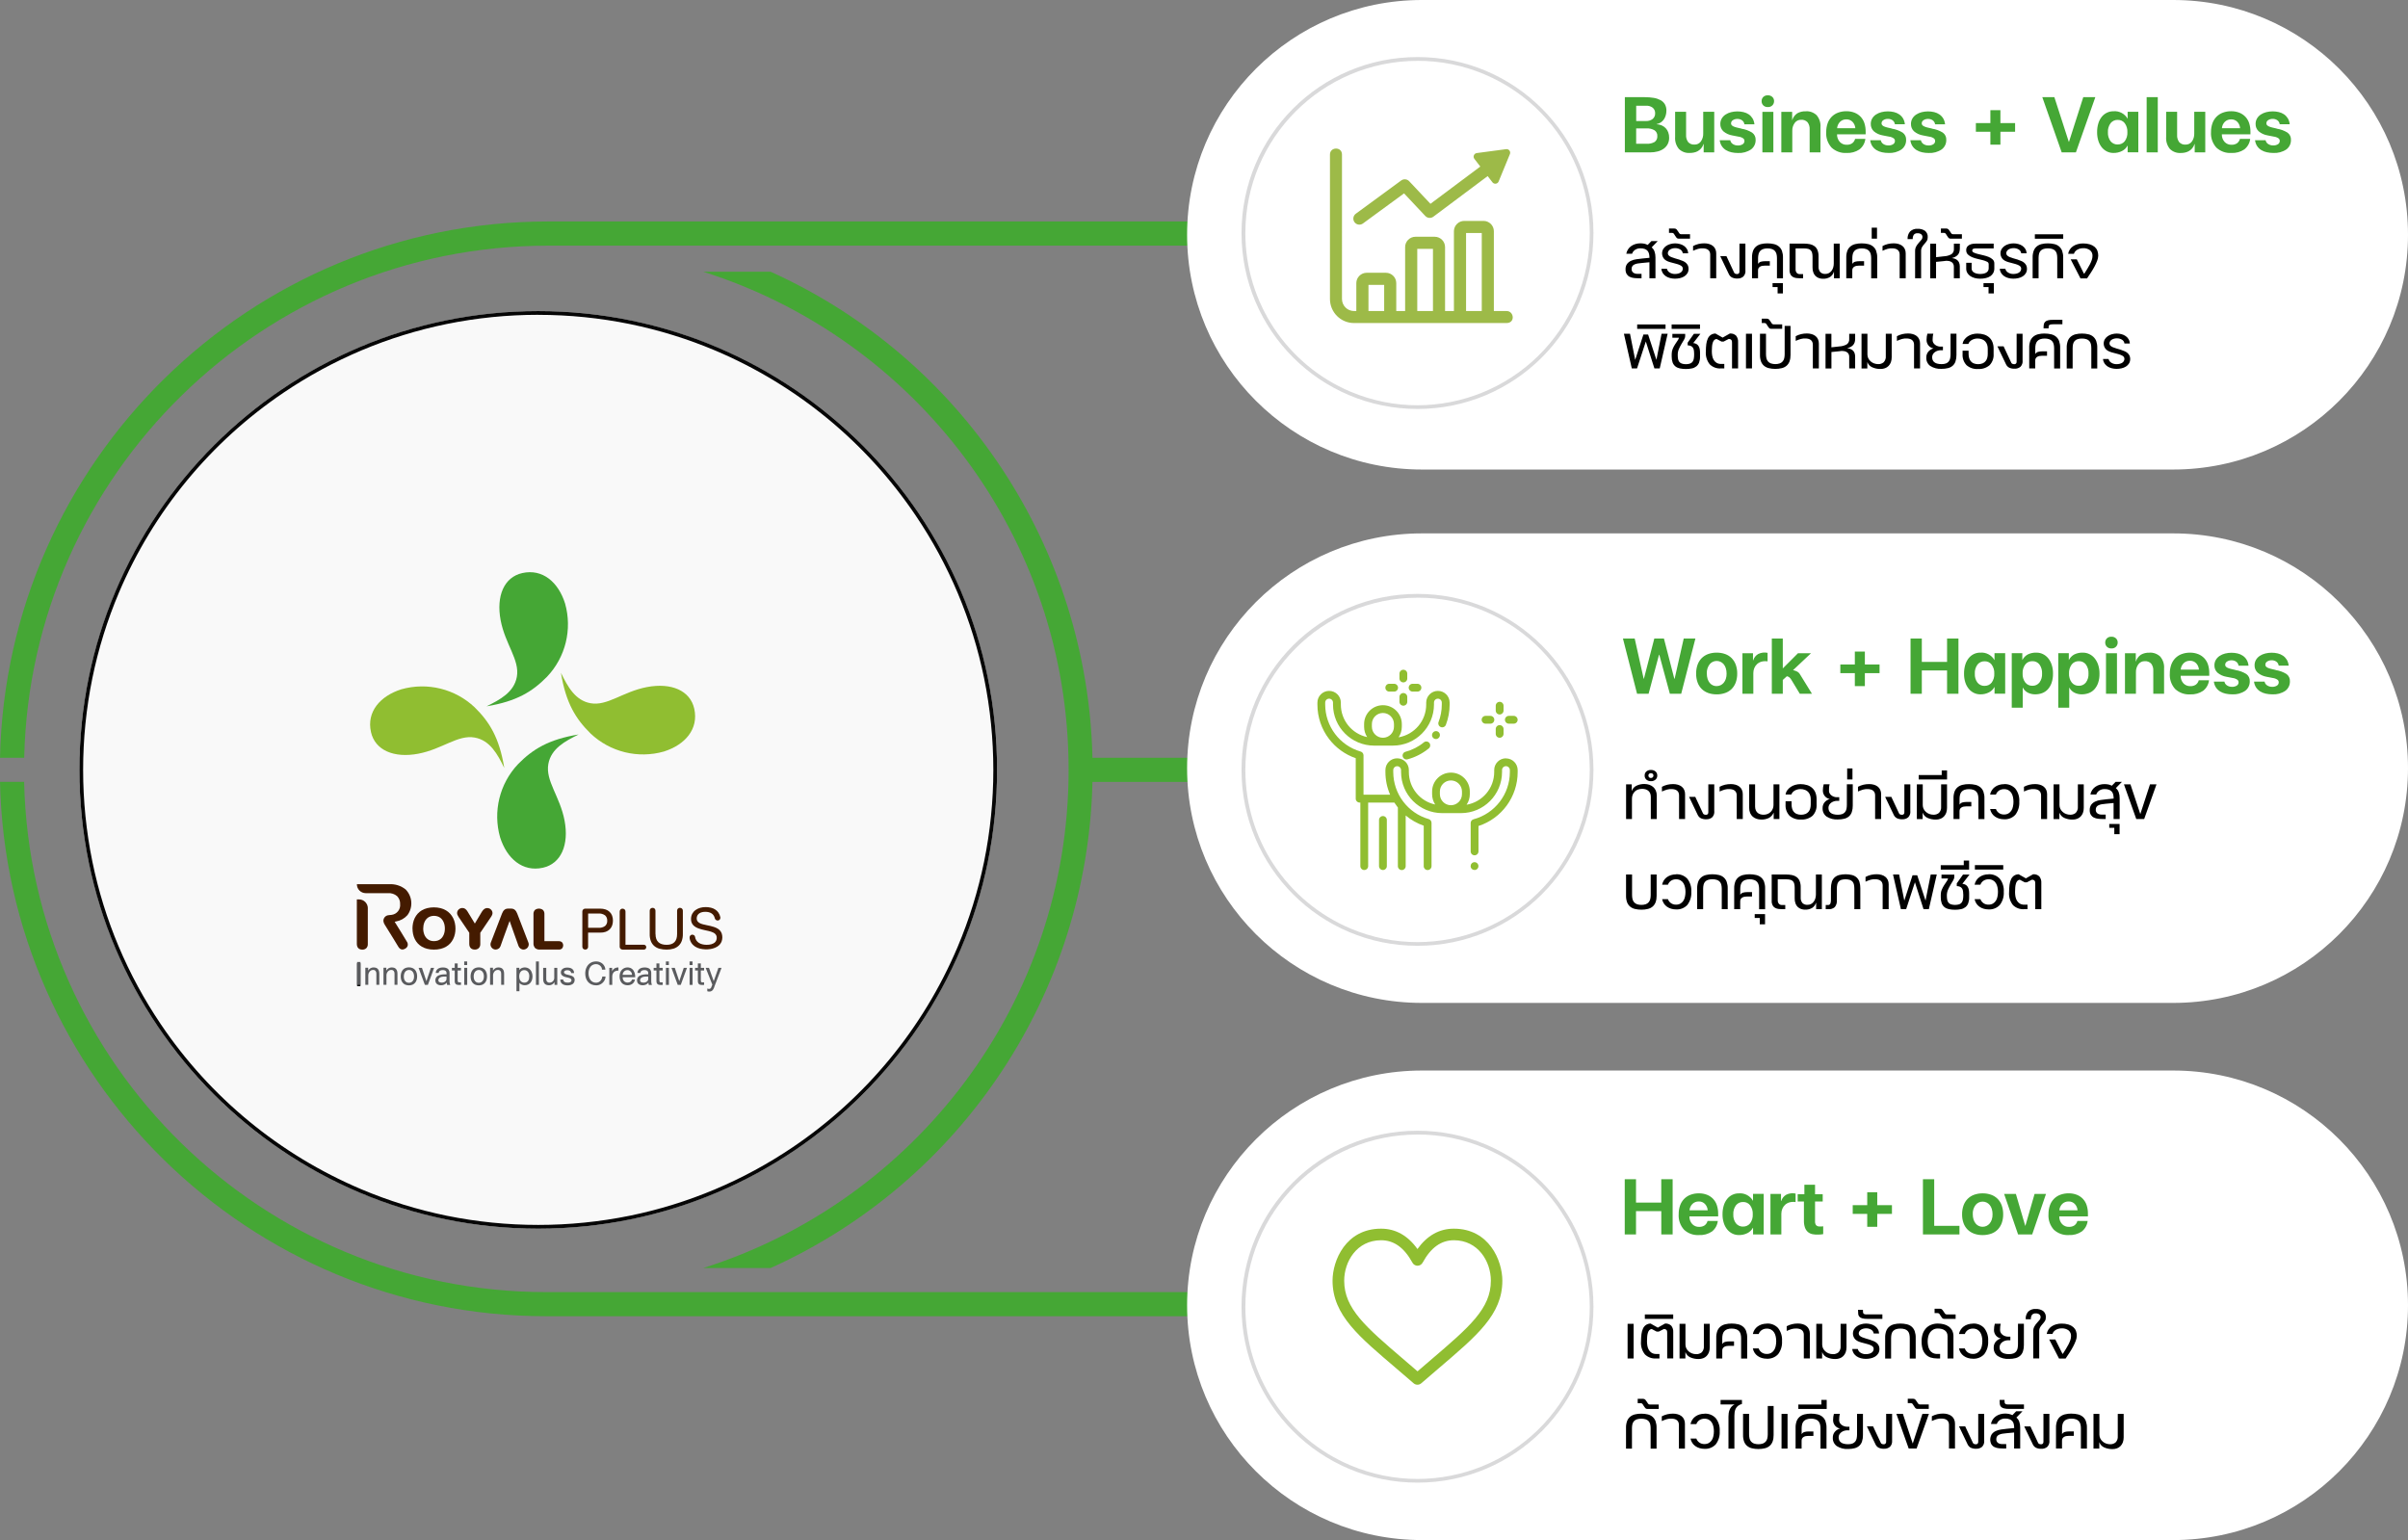 <?xml version="1.0" encoding="UTF-8"?>
<svg id="Layer_1" data-name="Layer 1" xmlns="http://www.w3.org/2000/svg" width="641" height="410" xmlns:xlink="http://www.w3.org/1999/xlink" viewBox="0 0 641 410">
  <rect x="0" y="0" width="641" height="410" fill="#808080" stroke="none"/>
  <defs>
    <style>
      .cls-1 {
        fill: none;
      }

      .cls-2 {
        clip-path: url(#clippath);
      }

      .cls-3 {
        fill: #fff;
      }

      .cls-4 {
        fill: #90be31;
      }

      .cls-5 {
        fill: #d7d7d8;
      }

      .cls-6 {
        fill: #441b00;
      }

      .cls-7 {
        fill: #45a735;
      }

      .cls-8 {
        fill: #5a5b5e;
      }

      .cls-9 {
        opacity: .95;
      }

      .cls-10 {
        fill: #9dba48;
        fill-rule: evenodd;
      }
    </style>
    <clipPath id="clippath">
      <rect class="cls-1" x="95" y="152.33" width="97.29" height="111.65"/>
    </clipPath>
  </defs>
  <g id="Group_15050" data-name="Group 15050">
    <path id="Path_73445" data-name="Path 73445" class="cls-7" d="M573.46,288.06h-197.4c-31.42,0-57.35,24.56-59.05,55.93H145.4c-75.59,0-137.28-60.65-138.98-135.84H0c1.7,78.73,66.28,142.26,145.4,142.26h171.6c1.71,31.37,27.64,55.93,59.05,55.93h197.4c32.66,0,59.14-26.48,59.14-59.14s-26.48-59.14-59.14-59.14"/>
    <path id="Path_73446" data-name="Path 73446" class="cls-7" d="M573.46,145.81h-197.4c-31.41,0-57.35,24.56-59.05,55.93h-26.2c-1.28-56.02-34.6-106.34-85.67-129.4h-17.94c56.32,17.78,97.26,70.5,97.26,132.61s-40.94,114.84-97.26,132.63h17.94c51.08-23.07,84.39-73.39,85.67-129.42h26.2c1.71,31.37,27.64,55.93,59.05,55.93h197.4c32.66,0,59.14-26.48,59.14-59.14s-26.48-59.14-59.14-59.14"/>
    <path id="Path_73447" data-name="Path 73447" class="cls-7" d="M575.64,2.81h-198.15c-31.54,0-57.57,24.66-59.28,56.15H145.95C66.54,58.96,1.71,122.72,0,201.74H6.44c1.71-75.47,63.63-136.34,139.51-136.34h172.26c1.71,31.48,27.74,56.14,59.27,56.14h198.15c32.79-.01,59.36-26.6,59.35-59.38-.01-32.77-26.57-59.33-59.35-59.35"/>
    <path id="Path_73454" data-name="Path 73454" class="cls-3" d="M378.5,0h200c34.52,0,62.5,27.98,62.5,62.5s-27.98,62.5-62.5,62.5h-200c-34.52,0-62.5-27.98-62.5-62.5S343.98,0,378.5,0Z"/>
    <path id="Path_73451" data-name="Path 73451" class="cls-3" d="M378.5,142h200c34.52,0,62.5,27.98,62.5,62.5s-27.98,62.5-62.5,62.5h-200c-34.52,0-62.5-27.98-62.5-62.5s27.98-62.5,62.5-62.5Z"/>
    <path id="Path_73448" data-name="Path 73448" class="cls-3" d="M378.5,285h200c34.52,0,62.5,27.98,62.5,62.5s-27.98,62.5-62.5,62.5h-200c-34.52,0-62.5-27.98-62.5-62.5s27.98-62.5,62.5-62.5Z"/>
    <g id="Ellipse_2233" data-name="Ellipse 2233" class="cls-9">
      <circle id="Ellipse_2233-2" data-name="Ellipse 2233-2" class="cls-3" cx="143.28" cy="204.96" r="122.14"/>
      <path id="Ellipse_2233_-_Outline" data-name="Ellipse 2233 - Outline" d="M143.28,83.81c-8.2,0-16.38,.82-24.42,2.46-15.5,3.17-30.21,9.37-43.32,18.23-19.48,13.15-34.72,31.66-43.89,53.3-3.1,7.33-5.46,14.94-7.06,22.74-3.28,16.11-3.28,32.72,0,48.83,3.17,15.5,9.37,30.21,18.23,43.32,13.15,19.48,31.66,34.72,53.3,43.89,7.33,3.1,14.94,5.46,22.74,7.06,16.11,3.28,32.72,3.28,48.83,0,15.49-3.17,30.21-9.36,43.32-18.22,19.48-13.15,34.72-31.66,43.89-53.3,3.1-7.33,5.46-14.94,7.06-22.74,3.28-16.11,3.28-32.72,0-48.83-3.17-15.5-9.36-30.22-18.22-43.32-13.15-19.48-31.66-34.72-53.3-43.89-7.33-3.1-14.94-5.46-22.74-7.06-8.04-1.64-16.22-2.46-24.42-2.46m0-1c67.46,0,122.14,54.68,122.14,122.14s-54.68,122.14-122.14,122.14S21.14,272.41,21.14,204.96h0c0-67.46,54.68-122.14,122.14-122.14Z"/>
    </g>
    <g id="Ellipse_2235" data-name="Ellipse 2235" class="cls-9">
      <circle id="Ellipse_2235-2" data-name="Ellipse 2235-2" class="cls-3" cx="377.33" cy="62.04" r="46.84"/>
      <path id="Ellipse_2235_-_Outline" data-name="Ellipse 2235 - Outline" class="cls-5" d="M377.33,16.2c-25.32,.02-45.84,20.56-45.82,45.88,.01,18.4,11.03,35.02,27.98,42.19,23.33,9.85,50.22-1.07,60.08-24.4,9.85-23.33-1.07-50.22-24.4-60.08-5.64-2.39-11.71-3.61-17.84-3.6m0-1c25.87,0,46.84,20.97,46.84,46.84s-20.97,46.84-46.84,46.84-46.84-20.97-46.84-46.84c0-25.87,20.97-46.84,46.84-46.84h0Z"/>
    </g>
    <g id="Ellipse_2234" data-name="Ellipse 2234" class="cls-9">
      <circle id="Ellipse_2234-2" data-name="Ellipse 2234-2" class="cls-3" cx="377.33" cy="204.96" r="46.84"/>
      <path id="Ellipse_2234_-_Outline" data-name="Ellipse 2234 - Outline" class="cls-5" d="M377.33,159.12c-25.32,.02-45.84,20.56-45.82,45.88,.01,18.4,11.03,35.02,27.98,42.19,23.33,9.85,50.22-1.07,60.08-24.4,9.85-23.33-1.07-50.22-24.4-60.08-5.64-2.39-11.71-3.61-17.84-3.6m0-1c25.87,0,46.84,20.97,46.84,46.84s-20.97,46.84-46.84,46.84-46.84-20.97-46.84-46.84c0-25.87,20.97-46.84,46.84-46.84h0Z"/>
    </g>
    <g id="Ellipse_2232" data-name="Ellipse 2232" class="cls-9">
      <circle id="Ellipse_2232-2" data-name="Ellipse 2232-2" class="cls-3" cx="377.33" cy="347.87" r="46.84"/>
      <path id="Ellipse_2232_-_Outline" data-name="Ellipse 2232 - Outline" class="cls-5" d="M377.33,302.04c-25.32,.02-45.84,20.56-45.82,45.88,.01,18.4,11.03,35.02,27.98,42.19,23.33,9.85,50.22-1.07,60.08-24.4,9.85-23.33-1.07-50.22-24.4-60.08-5.64-2.39-11.71-3.61-17.84-3.6m0-1c25.87,0,46.84,20.97,46.84,46.84s-20.97,46.84-46.84,46.84-46.84-20.97-46.84-46.84c0-25.87,20.97-46.84,46.84-46.84h0Z"/>
    </g>
    <g id="happiness">
      <g id="Group_12786" data-name="Group 12786">
        <g id="Group_12785" data-name="Group 12785">
          <path id="Path_23590" data-name="Path 23590" class="cls-4" d="M382.86,194.83c-.47-.33-1.12-.22-1.45,.25,0,0,0,0,0,0l-.02,.03c-.33,.47-.22,1.12,.25,1.45,.47,.33,1.12,.22,1.45-.25h0l.02-.03c.33-.47,.22-1.12-.25-1.45,0,0,0,0,0,0Z"/>
        </g>
      </g>
      <g id="Group_12788" data-name="Group 12788">
        <g id="Group_12787" data-name="Group 12787">
          <path id="Path_23591" data-name="Path 23591" class="cls-4" d="M380.49,197.78c-.36-.44-1.02-.51-1.46-.15,0,0,0,0,0,0-1.43,1.18-3.1,2.03-4.89,2.51-.56,.15-.89,.72-.74,1.27,.15,.56,.72,.89,1.27,.74h0c2.08-.55,4.01-1.55,5.67-2.91,.44-.36,.51-1.02,.15-1.46,0,0,0,0,0,0Z"/>
        </g>
      </g>
      <g id="Group_12790" data-name="Group 12790">
        <g id="Group_12789" data-name="Group 12789">
          <path id="Path_23592" data-name="Path 23592" class="cls-4" d="M400.87,201.88c-1.72,0-3.12,1.4-3.12,3.12v.52c0,4.31-3.1,7.98-7.35,8.72,.56-.83,.86-1.81,.86-2.81v-.72c0-2.77-2.25-5.02-5.02-5.02s-5.02,2.25-5.02,5.02v.72c0,.98,.28,1.93,.82,2.75-4.09-.87-7.01-4.48-7.01-8.66v-.52c0-1.73-1.4-3.12-3.12-3.12s-3.12,1.4-3.12,3.12h0v.52c0,2.08,.42,4.14,1.26,6.05h-7.09v-10.49c0-.46-.31-.87-.76-1-5.58-1.61-9.43-6.71-9.44-12.52v-.52c0-.58,.47-1.04,1.04-1.04s1.04,.47,1.04,1.04h0v.52c0,6.04,4.9,10.93,10.93,10.94h5.01c6.04,0,10.93-4.9,10.94-10.94v-.52c0-.58,.47-1.04,1.04-1.04s1.04,.47,1.04,1.04v.52c0,1.59-.29,3.16-.86,4.65-.21,.54,.06,1.14,.6,1.35,.54,.21,1.14-.06,1.35-.6,.66-1.72,1-3.55,1-5.39v-.52c0-1.73-1.4-3.12-3.12-3.12s-3.12,1.4-3.12,3.12h0v.52c0,4.31-3.1,7.98-7.35,8.72,.56-.83,.86-1.81,.86-2.81v-.72c0-2.77-2.25-5.02-5.02-5.02s-5.02,2.25-5.02,5.02v.72c0,.98,.28,1.93,.82,2.75-4.09-.87-7.01-4.48-7.01-8.66v-.52c0-1.73-1.4-3.12-3.12-3.12s-3.12,1.4-3.12,3.12h0v.52c0,3.32,1.08,6.54,3.11,9.17,1.81,2.36,4.28,4.14,7.09,5.11v10.77c0,.57,.47,1.04,1.04,1.04h.19v16.92c0,.58,.47,1.04,1.04,1.04s1.04-.47,1.04-1.04v-16.92h6.97c.23,.35,.47,.7,.73,1.04,.07,.09,.14,.18,.21,.27v15.62c0,.58,.47,1.04,1.04,1.04s1.04-.47,1.04-1.04v-13.49c1.42,1.19,3.05,2.11,4.8,2.72v10.77c0,.58,.47,1.04,1.04,1.04s1.04-.47,1.04-1.04v-11.53c0-.46-.31-.87-.75-1-5.58-1.61-9.42-6.71-9.44-12.52v-.52c0-.58,.47-1.04,1.04-1.04s1.04,.47,1.04,1.04v.52c0,6.03,4.89,10.92,10.93,10.93h5.01c6.04,0,10.93-4.9,10.94-10.94v-.52c0-.58,.47-1.04,1.04-1.04s1.04,.47,1.04,1.04v.52c0,5.9-3.97,11.05-9.66,12.58-.46,.12-.77,.53-.77,1.01v7.54c0,.58,.47,1.04,1.04,1.04s1.04-.47,1.04-1.04v-6.76c6.22-2.03,10.43-7.82,10.43-14.36v-.52c0-1.72-1.4-3.12-3.12-3.12Zm-35.68-9.13c0-1.62,1.32-2.94,2.94-2.94s2.94,1.32,2.94,2.94v.72c0,1.62-1.32,2.94-2.94,2.94s-2.94-1.32-2.94-2.94h0v-.72Zm23.98,18.68c0,1.62-1.32,2.94-2.94,2.94s-2.94-1.32-2.94-2.94v-.72c0-1.62,1.32-2.94,2.94-2.94s2.94,1.32,2.94,2.94v.72Z"/>
        </g>
      </g>
      <g id="Group_12792" data-name="Group 12792">
        <g id="Group_12791" data-name="Group 12791">
          <path id="Path_23593" data-name="Path 23593" class="cls-4" d="M393.25,229.84c-.41-.41-1.07-.41-1.47,0s-.41,1.07,0,1.47,1.07,.41,1.47,0c.2-.2,.3-.46,.3-.74,0-.28-.11-.54-.3-.74Z"/>
        </g>
      </g>
      <g id="Group_12794" data-name="Group 12794">
        <g id="Group_12793" data-name="Group 12793">
          <path id="Path_23594" data-name="Path 23594" class="cls-4" d="M368.13,217.25c-.57,0-1.04,.47-1.04,1.04v12.29c0,.58,.47,1.04,1.04,1.04s1.04-.47,1.04-1.04v-12.29c0-.58-.47-1.04-1.04-1.04Z"/>
        </g>
      </g>
      <g id="Group_12796" data-name="Group 12796">
        <g id="Group_12795" data-name="Group 12795">
          <path id="Path_23595" data-name="Path 23595" class="cls-4" d="M399.2,186.84c-.57,0-1.04,.47-1.04,1.04v1.29c0,.58,.47,1.04,1.04,1.04s1.04-.47,1.04-1.04v-1.29c0-.58-.47-1.04-1.04-1.04Z"/>
        </g>
      </g>
      <g id="Group_12798" data-name="Group 12798">
        <g id="Group_12797" data-name="Group 12797">
          <path id="Path_23596" data-name="Path 23596" class="cls-4" d="M399.2,193.04c-.57,0-1.04,.47-1.04,1.04v1.29c0,.58,.47,1.04,1.04,1.04s1.04-.47,1.04-1.04v-1.29c0-.58-.47-1.04-1.04-1.04Z"/>
        </g>
      </g>
      <g id="Group_12800" data-name="Group 12800">
        <g id="Group_12799" data-name="Group 12799">
          <path id="Path_23597" data-name="Path 23597" class="cls-4" d="M402.95,190.58h-1.3c-.58,0-1.04,.47-1.04,1.04s.47,1.04,1.04,1.04h1.3c.58,0,1.04-.47,1.04-1.04s-.47-1.04-1.04-1.04Z"/>
        </g>
      </g>
      <g id="Group_12802" data-name="Group 12802">
        <g id="Group_12801" data-name="Group 12801">
          <path id="Path_23598" data-name="Path 23598" class="cls-4" d="M396.74,190.58h-1.29c-.58,0-1.04,.47-1.04,1.04s.47,1.04,1.04,1.04h1.29c.58,0,1.04-.47,1.04-1.04s-.47-1.04-1.04-1.04Z"/>
        </g>
      </g>
      <g id="Group_12804" data-name="Group 12804">
        <g id="Group_12803" data-name="Group 12803">
          <path id="Path_23599" data-name="Path 23599" class="cls-4" d="M373.57,178.3c-.57,0-1.04,.47-1.04,1.04v1.29c0,.58,.47,1.04,1.04,1.04s1.04-.47,1.04-1.04v-1.29c0-.58-.47-1.04-1.04-1.04Z"/>
        </g>
      </g>
      <g id="Group_12806" data-name="Group 12806">
        <g id="Group_12805" data-name="Group 12805">
          <path id="Path_23600" data-name="Path 23600" class="cls-4" d="M373.57,184.5c-.57,0-1.04,.47-1.04,1.04v1.29c0,.58,.47,1.04,1.04,1.04s1.04-.47,1.04-1.04v-1.29c0-.58-.47-1.04-1.04-1.04Z"/>
        </g>
      </g>
      <g id="Group_12808" data-name="Group 12808">
        <g id="Group_12807" data-name="Group 12807">
          <path id="Path_23601" data-name="Path 23601" class="cls-4" d="M377.32,182.04h-1.29c-.58,0-1.04,.47-1.04,1.04s.47,1.04,1.04,1.04h1.29c.58,0,1.04-.47,1.04-1.04s-.47-1.04-1.04-1.04Z"/>
        </g>
      </g>
      <g id="Group_12810" data-name="Group 12810">
        <g id="Group_12809" data-name="Group 12809">
          <path id="Path_23602" data-name="Path 23602" class="cls-4" d="M371.11,182.04h-1.29c-.58,0-1.04,.47-1.04,1.04s.47,1.04,1.04,1.04h1.29c.58,0,1.04-.47,1.04-1.04s-.47-1.04-1.04-1.04Z"/>
        </g>
      </g>
    </g>
    <g id="love">
      <path id="Path_23603" data-name="Path 23603" class="cls-4" d="M399.92,340.95c0-5.35-3.5-13.85-12.91-13.85-3.86,0-7.11,1.82-9.69,5.42-2.57-3.6-5.82-5.42-9.69-5.42-9.4,0-12.91,8.49-12.91,13.85,0,9.23,7.21,15.01,17.05,23.42,1.45,1.24,2.94,2.52,4.54,3.9,.58,.5,1.44,.5,2.02,0,1.6-1.38,3.09-2.66,4.54-3.9,10.31-8.81,17.05-14.39,17.05-23.42Zm-22.59,24.12c-1.23-1.06-2.4-2.06-3.54-3.04-10.3-8.81-15.97-13.66-15.97-21.08,0-5.04,3.3-10.77,9.83-10.77,3.41,0,6.14,1.96,8.34,5.98,.41,.75,1.34,1.02,2.09,.61,.26-.14,.47-.35,.61-.61,2.2-4.03,4.93-5.98,8.34-5.98,6.44,0,9.83,5.65,9.83,10.77,0,7.43-5.67,12.28-15.97,21.08-1.14,.98-2.32,1.98-3.54,3.04Z"/>
    </g>
    <path id="Path_73456" data-name="Path 73456" class="cls-7" d="M441.01,33.08c.47,.02,.93,.13,1.36,.32,.4,.18,.75,.43,1.05,.74,.3,.32,.53,.7,.67,1.12,.16,.45,.24,.92,.23,1.4,.01,.58-.11,1.15-.37,1.67-.24,.48-.6,.9-1.03,1.22-.49,.35-1.04,.61-1.62,.76-.69,.18-1.4,.27-2.11,.26h-6.66v-14.7h5.33c.8,0,1.6,.06,2.38,.19,.63,.1,1.24,.31,1.81,.61,.47,.26,.87,.64,1.14,1.1,.28,.52,.42,1.1,.4,1.69,0,.42-.06,.83-.17,1.23-.11,.39-.27,.75-.49,1.08-.22,.32-.5,.6-.82,.82-.34,.23-.72,.38-1.12,.44v.06Zm-2.9-.86c.66,.04,1.31-.15,1.84-.56,.43-.38,.67-.93,.64-1.5,.03-.57-.21-1.11-.64-1.48-.52-.39-1.17-.58-1.82-.53h-2.58v4.07h2.56Zm.25,6.05c.73,.05,1.46-.12,2.1-.48,.49-.36,.76-.95,.71-1.55,.05-.62-.24-1.21-.75-1.56-.65-.37-1.39-.54-2.13-.49h-2.75v4.09h2.81Zm17.96-8.5v10.79h-2.81v-2.2h-.06c-.12,.43-.33,.82-.62,1.15-.26,.3-.57,.55-.91,.74-.33,.18-.69,.3-1.06,.37-.35,.07-.7,.1-1.06,.1-1.07,.07-2.11-.32-2.88-1.06-.74-.9-1.1-2.04-1.01-3.2v-6.7h2.92v6.15c-.05,.68,.15,1.36,.55,1.92,.43,.47,1.05,.71,1.68,.66,.67,.03,1.32-.28,1.71-.83,.43-.62,.65-1.37,.62-2.13v-5.77h2.94Zm7.23,4.49c1.01,.15,1.98,.51,2.85,1.04,.62,.44,.98,1.18,.94,1.94,.03,1-.42,1.94-1.22,2.54-1.03,.69-2.25,1.02-3.49,.95-.57,0-1.14-.06-1.7-.18-.52-.11-1.02-.3-1.48-.58-.44-.27-.81-.62-1.1-1.05-.31-.47-.5-1.01-.57-1.58h2.81c.08,.42,.32,.78,.68,1.01,.4,.26,.87,.39,1.35,.38,.44,.02,.88-.09,1.26-.32,.31-.19,.5-.53,.48-.9,0-.26-.12-.5-.31-.66-.38-.26-.81-.42-1.26-.47l-1.64-.32c-.88-.14-1.71-.52-2.39-1.09-.54-.5-.84-1.21-.82-1.95-.01-.52,.12-1.02,.38-1.47,.25-.42,.6-.78,1.01-1.05,.44-.29,.93-.5,1.45-.63,.56-.14,1.13-.21,1.7-.21,.55,0,1.1,.06,1.64,.19,.5,.11,.97,.32,1.39,.6,.41,.28,.75,.65,1.01,1.07,.28,.48,.45,1.02,.5,1.57h-2.67c-.05-.42-.27-.8-.61-1.05-.37-.26-.81-.39-1.26-.38-.42-.01-.83,.1-1.19,.33-.31,.18-.5,.51-.49,.87,0,.16,.05,.32,.15,.44,.13,.15,.29,.27,.47,.35,.27,.12,.56,.22,.85,.29,.35,.09,.78,.19,1.28,.3Zm5.59-4.49h2.92v10.79h-2.92v-10.79Zm1.45-4.39c.45-.03,.89,.14,1.22,.45,.29,.29,.45,.68,.44,1.08,.01,.42-.15,.83-.44,1.13-.32,.32-.76,.49-1.22,.46-.46,.03-.9-.14-1.23-.46-.29-.31-.44-.71-.43-1.13,0-.4,.15-.79,.43-1.08,.33-.32,.77-.48,1.23-.45Zm10.08,4.24c1.07-.07,2.12,.31,2.9,1.04,.76,.9,1.13,2.05,1.03,3.22v6.68h-2.88v-6.11c.05-.68-.15-1.36-.56-1.91-.44-.46-1.07-.7-1.71-.65-.67-.02-1.31,.29-1.71,.84-.44,.61-.67,1.35-.64,2.1v5.73h-2.92v-10.79h2.88v2.23h.02c.22-.75,.7-1.4,1.35-1.84,.68-.38,1.46-.56,2.24-.53Zm8.34,6.15c-.02,.75,.25,1.48,.76,2.04,.48,.49,1.14,.76,1.83,.73,.5,.02,1-.11,1.42-.38,.4-.29,.68-.71,.8-1.19h2.73c-.12,1.11-.69,2.12-1.57,2.81-1.02,.68-2.23,1.01-3.45,.94-1.46,.09-2.89-.43-3.97-1.42-1.02-1.13-1.54-2.63-1.43-4.15-.01-.79,.12-1.58,.38-2.33,.23-.65,.6-1.25,1.08-1.74,.48-.48,1.06-.86,1.7-1.09,.71-.26,1.46-.39,2.22-.38,.74-.01,1.48,.12,2.17,.39,.61,.24,1.16,.61,1.62,1.09,.45,.49,.8,1.07,1,1.71,.23,.73,.34,1.49,.33,2.25v.71h-7.62Zm2.5-3.99c-.63-.02-1.24,.21-1.69,.64-.46,.46-.74,1.07-.79,1.71h4.85c-.05-.63-.3-1.23-.74-1.69-.43-.44-1.02-.68-1.64-.66Zm12.11,2.48c1.01,.15,1.98,.51,2.85,1.04,.62,.44,.98,1.18,.93,1.94,.03,1-.42,1.94-1.22,2.54-1.03,.69-2.25,1.02-3.49,.94-.57,0-1.14-.06-1.7-.18-.52-.11-1.02-.3-1.48-.58-.44-.27-.81-.62-1.1-1.05-.31-.47-.5-1.01-.57-1.58h2.81c.08,.42,.32,.78,.68,1.01,.4,.26,.87,.39,1.35,.38,.44,.02,.88-.09,1.26-.32,.31-.19,.5-.53,.48-.9,0-.26-.12-.5-.32-.66-.38-.26-.81-.42-1.26-.47l-1.64-.32c-.88-.14-1.71-.52-2.39-1.09-.54-.5-.84-1.21-.82-1.95-.01-.52,.12-1.02,.38-1.47,.25-.42,.6-.78,1.01-1.05,.44-.29,.93-.5,1.45-.63,.56-.14,1.13-.21,1.7-.21,.55,0,1.1,.06,1.64,.19,.5,.12,.97,.32,1.39,.61,.41,.28,.75,.64,1.01,1.06,.28,.48,.45,1.02,.5,1.57h-2.66c-.05-.42-.27-.8-.61-1.05-.37-.26-.81-.39-1.26-.38-.42-.01-.83,.1-1.19,.33-.31,.18-.5,.51-.49,.87,0,.16,.05,.32,.15,.44,.13,.15,.29,.27,.47,.35,.27,.12,.56,.22,.85,.29,.35,.09,.78,.19,1.28,.3Zm10.69,0c1.01,.15,1.98,.5,2.85,1.04,.62,.44,.98,1.18,.93,1.94,.03,1-.42,1.94-1.22,2.54-1.03,.69-2.25,1.02-3.49,.95-.57,0-1.14-.06-1.7-.18-.52-.11-1.02-.3-1.48-.58-.44-.27-.81-.62-1.1-1.05-.31-.47-.5-1.01-.57-1.58h2.81c.08,.42,.33,.78,.68,1.01,.4,.26,.88,.39,1.36,.38,.44,.02,.88-.09,1.26-.32,.31-.19,.5-.53,.48-.9,0-.26-.12-.5-.32-.66-.38-.26-.81-.42-1.26-.47l-1.64-.32c-.88-.14-1.71-.52-2.39-1.09-.54-.5-.84-1.21-.82-1.95-.01-.52,.12-1.02,.38-1.47,.25-.42,.6-.78,1.01-1.05,.44-.29,.93-.5,1.45-.63,.56-.14,1.13-.21,1.7-.21,.55,0,1.1,.06,1.64,.19,.5,.12,.97,.32,1.39,.61,.41,.28,.75,.64,1.01,1.06,.28,.48,.45,1.02,.5,1.57h-2.66c-.05-.42-.27-.8-.61-1.05-.37-.26-.81-.39-1.26-.38-.42-.01-.83,.1-1.19,.33-.31,.18-.5,.51-.49,.87,0,.16,.05,.32,.15,.44,.13,.15,.29,.27,.47,.34,.27,.13,.56,.23,.85,.3,.35,.09,.78,.19,1.28,.3Zm22.09,.82h-3.9v3.44h-2.67v-3.44h-3.86v-2.31h3.86v-3.44h2.67v3.44h3.91v2.31Zm12.41,5.48l-5.16-14.7h3.21l3.84,11.89h.06l3.8-11.89h3.21l-5.17,14.7h-3.81Zm13.78-10.94c1.53-.13,3,.64,3.76,1.97h.02v-1.83h2.84v10.79h-2.84v-1.74h-.06c-.32,.6-.82,1.08-1.43,1.39-.71,.36-1.51,.54-2.31,.52-.57,0-1.14-.12-1.66-.37-.53-.25-1-.62-1.38-1.07-.42-.51-.74-1.1-.94-1.73-.24-.76-.36-1.55-.35-2.35-.01-.8,.1-1.6,.33-2.36,.19-.64,.5-1.23,.91-1.75,.37-.46,.84-.83,1.38-1.09,.54-.26,1.13-.39,1.73-.38Zm1.15,8.84c.72,.02,1.41-.3,1.86-.86,.5-.69,.75-1.54,.7-2.39,.05-.86-.2-1.71-.7-2.41-.44-.58-1.13-.9-1.86-.88-.74-.03-1.45,.3-1.91,.87-.51,.7-.77,1.56-.71,2.43-.05,.86,.2,1.71,.71,2.39,.47,.57,1.17,.89,1.91,.86Zm7.69,2.1v-14.7h2.96v14.7h-2.96Zm15.6-10.79v10.79h-2.81v-2.2h-.06c-.12,.43-.33,.82-.62,1.15-.26,.3-.57,.55-.91,.74-.33,.18-.69,.31-1.06,.38-.35,.07-.7,.1-1.06,.1-1.07,.07-2.11-.32-2.88-1.06-.74-.9-1.1-2.04-1.01-3.2v-6.7h2.92v6.15c-.05,.68,.15,1.36,.55,1.92,.43,.47,1.05,.71,1.68,.66,.67,.03,1.32-.28,1.71-.83,.43-.62,.65-1.37,.62-2.13v-5.78h2.94Zm4.41,6c-.02,.75,.25,1.48,.76,2.04,.48,.49,1.14,.76,1.83,.73,.51,.02,1-.11,1.43-.38,.4-.29,.68-.71,.8-1.19h2.73c-.12,1.11-.69,2.12-1.57,2.81-1.02,.68-2.23,1.01-3.46,.94-1.46,.09-2.89-.43-3.97-1.42-1.02-1.13-1.54-2.63-1.43-4.15-.01-.79,.12-1.58,.38-2.33,.23-.65,.6-1.25,1.08-1.74,.48-.48,1.06-.86,1.7-1.09,.71-.26,1.46-.39,2.21-.38,.74-.01,1.48,.12,2.17,.39,.61,.24,1.16,.61,1.62,1.09,.45,.49,.8,1.07,1,1.71,.23,.73,.35,1.49,.34,2.25v.71h-7.63Zm2.5-3.99c-.63-.02-1.24,.21-1.69,.64-.46,.46-.74,1.07-.79,1.71h4.85c-.05-.63-.3-1.23-.74-1.69-.43-.44-1.02-.68-1.64-.66h0Zm12.12,2.48c1.01,.15,1.98,.5,2.85,1.04,.62,.44,.98,1.18,.93,1.94,.03,1-.42,1.94-1.22,2.54-1.03,.69-2.25,1.02-3.49,.94-.57,0-1.14-.06-1.7-.18-.52-.11-1.02-.3-1.48-.58-.44-.27-.81-.62-1.1-1.05-.31-.47-.5-1.01-.57-1.58h2.81c.08,.42,.32,.78,.68,1.01,.4,.26,.87,.39,1.35,.38,.44,.02,.88-.09,1.26-.32,.31-.19,.5-.53,.48-.9,0-.26-.12-.5-.32-.66-.38-.26-.81-.42-1.26-.47l-1.64-.32c-.88-.14-1.71-.52-2.39-1.09-.54-.5-.84-1.21-.82-1.95-.01-.52,.12-1.02,.38-1.47,.25-.42,.6-.78,1.01-1.05,.44-.29,.93-.5,1.45-.63,.56-.14,1.13-.21,1.7-.21,.55,0,1.1,.06,1.64,.19,.49,.11,.96,.32,1.39,.6,.41,.28,.75,.65,1.01,1.07,.28,.48,.45,1.02,.5,1.57h-2.66c-.05-.42-.27-.8-.61-1.05-.37-.26-.81-.39-1.26-.38-.42-.01-.83,.1-1.19,.33-.31,.18-.5,.51-.49,.87,0,.16,.05,.32,.15,.44,.13,.15,.29,.27,.47,.35,.27,.12,.56,.22,.85,.29,.35,.09,.78,.19,1.28,.3Z"/>
    <path id="Path_73455" data-name="Path 73455" d="M440.67,74.09h-1.6v-4.27l-2,.19c-.39,.03-.78,.07-1.16,.14-.3,.05-.59,.14-.86,.27-.22,.1-.41,.26-.54,.46-.13,.21-.19,.46-.18,.71-.03,.38,.13,.75,.43,.99,.32,.22,.7,.33,1.09,.32h1.12v1.18h-.72c-.43,0-.87-.02-1.3-.07-.39-.04-.77-.15-1.13-.32-.33-.16-.6-.41-.8-.72-.22-.39-.32-.83-.3-1.27-.03-.5,.11-1,.39-1.42,.27-.36,.63-.65,1.04-.84,.46-.21,.95-.36,1.45-.42,.54-.08,1.08-.15,1.62-.2l1.86-.18c0-.34-.03-.68-.1-1.01-.06-.29-.18-.57-.36-.8-.2-.24-.45-.42-.74-.53-.4-.14-.82-.21-1.25-.19-.47,0-.94,.12-1.34,.38-.39,.25-.69,.62-.83,1.06h-1.54c.07-.41,.22-.8,.45-1.15,.22-.34,.5-.63,.83-.87,.34-.24,.72-.43,1.12-.55,.43-.13,.88-.2,1.32-.2,.36,0,.72,.03,1.07,.1,.31,.07,.62,.18,.9,.33l1-1.03h1.68l-1.62,1.68c.34,.29,.6,.65,.75,1.06,.18,.52,.27,1.06,.26,1.61v5.55Zm6.38-4.96c.34,.11,.67,.24,1,.38,.28,.12,.54,.29,.77,.5,.2,.19,.37,.41,.49,.66,.12,.27,.18,.57,.18,.86,.01,.43-.09,.85-.31,1.22-.21,.34-.49,.62-.83,.83-.36,.22-.76,.38-1.18,.47-.44,.1-.88,.14-1.33,.14-.44,0-.88-.06-1.3-.17-.4-.1-.78-.27-1.12-.5-.32-.22-.59-.5-.8-.82-.21-.34-.34-.74-.36-1.14h1.47c.1,.42,.36,.78,.74,1,.42,.26,.9,.39,1.39,.38,.27,0,.54-.03,.81-.09,.23-.05,.45-.14,.66-.26,.18-.11,.33-.26,.45-.44,.12-.19,.17-.41,.17-.63,0-.18-.05-.35-.15-.5-.13-.16-.29-.29-.48-.38-.27-.14-.56-.25-.86-.34-.35-.11-.77-.22-1.26-.34-.39-.09-.77-.2-1.14-.34-.32-.12-.62-.29-.88-.5-.79-.71-.97-1.88-.45-2.8,.2-.33,.47-.61,.78-.83,.34-.24,.72-.41,1.12-.52,.42-.12,.85-.18,1.28-.18,.43,0,.85,.06,1.26,.17,.39,.1,.77,.27,1.1,.5,.32,.22,.58,.5,.78,.83,.21,.35,.32,.75,.34,1.15h-1.44c-.05-.43-.29-.8-.66-1.02-.42-.25-.9-.37-1.38-.36-.25,0-.5,.03-.74,.1-.22,.06-.43,.15-.62,.27-.17,.11-.32,.26-.42,.43-.11,.17-.16,.36-.16,.56,0,.22,.08,.44,.24,.59,.19,.18,.42,.32,.66,.42,.32,.13,.65,.24,.98,.34,.38,.11,.78,.23,1.21,.36Zm-2.78-8.29h1.46c.22-.01,.43,.08,.58,.24,.14,.16,.27,.34,.38,.52,.11,.19,.23,.36,.34,.52,.11,.16,.29,.25,.48,.24h2.37v1.18h-2.99c-.22,.02-.43-.06-.58-.22-.14-.16-.27-.34-.38-.53-.11-.19-.23-.37-.34-.54-.1-.16-.28-.25-.46-.25h-.85v-1.17Zm10.98,13.25v-6.34c0-.26-.05-.52-.16-.76-.1-.2-.25-.37-.42-.5-.18-.13-.39-.23-.61-.28-.23-.06-.47-.09-.71-.1-.44-.02-.89,.02-1.32,.14-.46,.14-.9,.31-1.34,.51v-1.26c.46-.24,.94-.43,1.45-.55,.51-.12,1.02-.17,1.54-.17,.42,0,.84,.05,1.25,.17,.36,.1,.71,.27,1.01,.5,.29,.22,.52,.52,.67,.85,.17,.37,.25,.78,.24,1.18v6.6h-1.6Zm9.38-2.1c.06,.61-.15,1.21-.58,1.65-.44,.36-1,.54-1.57,.51-.48,.02-.95-.07-1.39-.26-.37-.18-.66-.48-.85-.85l-2.32-4.85h1.65l2.05,4.39c.06,.14,.18,.25,.33,.3,.16,.05,.33,.08,.5,.08,.15,0,.3-.06,.41-.16,.15-.17,.21-.4,.18-.62v-7.33h1.58v7.13Zm5.88-7.2c.59,0,1.17,.06,1.74,.2,.48,.11,.92,.34,1.3,.65,.36,.31,.64,.71,.8,1.16,.19,.56,.29,1.15,.27,1.74v5.56h-1.6v-5.41c0-.36-.04-.73-.13-1.08-.08-.3-.22-.57-.42-.8-.21-.23-.47-.4-.77-.5-.39-.13-.79-.19-1.2-.18-.4-.01-.8,.05-1.18,.18-.29,.1-.56,.27-.77,.5-.2,.23-.34,.5-.42,.8-.09,.35-.14,.72-.14,1.08v1.57c.16-.28,.43-.49,.74-.58,.35-.1,.72-.14,1.08-.14h1.31v1.18h-1.38c-.22,0-.44,.02-.66,.06-.2,.04-.39,.11-.57,.22-.16,.1-.3,.23-.39,.39-.1,.18-.15,.39-.14,.59v2.11h-1.6v-5.55c-.02-.59,.08-1.18,.27-1.74,.16-.45,.44-.85,.8-1.16,.37-.31,.81-.53,1.29-.65,.57-.14,1.15-.21,1.74-.2Zm4.1,13.33h-1.42v-1.7h-1.34v-1.03h2.75v2.73Zm10.68-3.9c-.38,0-.76-.06-1.12-.19-.33-.12-.63-.31-.89-.56-.26-.26-.46-.58-.58-.93-.15-.42-.22-.87-.21-1.31v-2.85c0-.34-.03-.67-.1-1-.05-.26-.17-.5-.34-.7-.18-.2-.41-.34-.67-.41-.36-.09-.73-.14-1.1-.13h-2.3v5.6c-.01,.34,.1,.67,.32,.92,.2,.21,.48,.32,.77,.31h.91v1.12h-.72c-.35,0-.7-.02-1.05-.06-.32-.04-.64-.13-.93-.29-.28-.15-.5-.38-.66-.66-.18-.36-.27-.76-.25-1.17v-7.06h3.78c.56,0,1.11,.05,1.66,.16,.45,.09,.87,.28,1.23,.55,.35,.28,.62,.64,.78,1.06,.2,.53,.29,1.1,.27,1.67v2.69c-.04,.55,.14,1.09,.5,1.51,.36,.31,.83,.47,1.3,.44,.33,0,.66-.07,.95-.22,.28-.15,.52-.35,.71-.61,.2-.27,.35-.56,.44-.88,.1-.34,.15-.69,.15-1.04v-5.33h1.58v9.23h-1.52v-1.68h-.05c-.16,.54-.51,1.01-.98,1.33-.57,.35-1.24,.52-1.91,.48h0Zm10.3-9.43c.59,0,1.17,.06,1.74,.2,.48,.11,.92,.34,1.3,.65,.36,.31,.64,.71,.8,1.16,.19,.56,.29,1.15,.27,1.74v5.56h-1.6v-5.41c0-.36-.04-.73-.13-1.08-.08-.3-.22-.57-.42-.8-.21-.23-.47-.4-.77-.5-.39-.13-.79-.19-1.2-.18-.4-.01-.8,.05-1.18,.18-.29,.1-.56,.27-.77,.5-.2,.23-.34,.5-.42,.8-.09,.35-.13,.72-.13,1.08v1.57c.16-.28,.43-.49,.74-.58,.35-.1,.72-.14,1.08-.14h1.31v1.18h-1.38c-.22,0-.44,.02-.66,.06-.2,.04-.39,.11-.57,.22-.16,.1-.3,.23-.39,.39-.1,.18-.15,.39-.14,.59v2.11h-1.6v-5.55c-.02-.59,.08-1.18,.27-1.74,.16-.45,.44-.85,.8-1.16,.37-.31,.81-.53,1.29-.65,.57-.14,1.15-.21,1.74-.2Zm4.06-1.25h-1.41v-2.92h1.41v2.92Zm6.03,10.55v-6.34c0-.26-.05-.52-.16-.76-.1-.2-.25-.37-.42-.5-.18-.13-.39-.23-.61-.28-.23-.06-.47-.09-.71-.1-.44-.02-.89,.02-1.32,.14-.46,.14-.9,.31-1.34,.51v-1.26c.46-.24,.94-.43,1.45-.55,.51-.12,1.03-.17,1.55-.17,.42,0,.84,.05,1.25,.17,.36,.1,.71,.27,1.01,.5,.29,.22,.52,.52,.67,.85,.17,.37,.25,.78,.24,1.18v6.6h-1.6Zm4.11,0v-7.25c-.01-.44,.09-.87,.3-1.25,.19-.34,.42-.66,.68-.95,.25-.28,.48-.54,.68-.78,.19-.2,.29-.46,.3-.74,.01-.28-.11-.56-.32-.74-.29-.21-.64-.31-.99-.28-.37-.04-.75,.11-.99,.39-.22,.35-.32,.75-.29,1.16h-1.37c-.05-.73,.19-1.46,.66-2.02,.55-.52,1.28-.77,2.03-.71,.69-.04,1.37,.15,1.95,.53,.51,.42,.78,1.07,.72,1.73,.01,.35-.08,.7-.27,.99-.18,.27-.39,.53-.61,.77-.23,.25-.43,.52-.61,.81-.19,.34-.29,.72-.27,1.11v7.23h-1.6Zm11.9-7.84c0,.33-.05,.66-.16,.98-.1,.26-.25,.5-.45,.7-.2,.2-.43,.36-.68,.48-.27,.13-.56,.23-.86,.3,.28,.02,.55,.08,.82,.17,.25,.09,.48,.22,.68,.39,.21,.18,.37,.41,.47,.66,.12,.31,.18,.65,.18,.98v3.18h-1.58v-3.12c0-.27-.06-.54-.2-.78-.12-.2-.29-.36-.49-.47-.2-.11-.41-.19-.63-.23-.21-.04-.41-.06-.62-.06-.08,0-.16,0-.24,.02-.07,.01-.2,.03-.38,.05-.18,.02-.44,.05-.78,.08-.33,.03-.8,.08-1.4,.14v4.38h-1.56v-9.23h1.57v3.6l2.13-.24c.69-.03,1.36-.22,1.96-.55,.45-.32,.7-.86,.65-1.42v-1.39h1.58v1.39Zm-5.04-5.41h1.46c.22-.01,.43,.08,.58,.24,.14,.16,.27,.34,.38,.52,.11,.19,.23,.36,.34,.52,.11,.16,.29,.25,.48,.24h2.36v1.18h-2.99c-.22,.02-.43-.06-.58-.22-.14-.17-.26-.34-.37-.53-.11-.19-.23-.37-.34-.54-.1-.16-.28-.25-.46-.25h-.85v-1.16Zm9.68,5.3c-.19,0-.37,0-.53,0-.14,0-.28,.02-.42,.06-.11,.03-.2,.09-.28,.18-.07,.09-.11,.21-.1,.33,0,.22,.14,.41,.43,.54,.35,.16,.71,.28,1.09,.37,.44,.11,.91,.22,1.42,.34,.48,.11,.96,.26,1.42,.44,.4,.15,.77,.39,1.09,.68,.29,.27,.44,.66,.43,1.06v1.31c.01,.42-.09,.85-.28,1.22-.19,.35-.46,.64-.78,.86-.37,.24-.77,.41-1.2,.5-.5,.12-1,.17-1.51,.17-.49,0-.98-.06-1.45-.18-.42-.11-.82-.29-1.18-.53-.32-.22-.59-.5-.79-.84-.2-.35-.3-.74-.29-1.14v-1.55h1.44v1.54c0,.23,.06,.45,.19,.64,.13,.19,.31,.34,.51,.45,.23,.12,.47,.21,.73,.26,.28,.06,.56,.09,.84,.09,.29,0,.58-.03,.86-.08,.26-.05,.5-.13,.73-.26,.2-.12,.38-.28,.5-.48,.13-.22,.19-.47,.18-.73v-1.09c-.01-.27-.18-.52-.44-.62-.35-.18-.73-.31-1.11-.41-.45-.12-.93-.23-1.44-.35-.49-.11-.97-.26-1.44-.46-.41-.16-.79-.41-1.11-.71-.29-.29-.45-.69-.44-1.1-.03-.41,.11-.81,.38-1.11,.25-.25,.57-.43,.91-.53,.36-.1,.74-.15,1.12-.15h4.9v1.28h-4.37Zm4.42,11.98h-1.41v-1.7h-1.34v-1.04h2.75v2.74Zm6.38-8.99c.34,.11,.67,.24,1,.38,.28,.12,.54,.29,.77,.5,.2,.19,.37,.41,.49,.66,.12,.27,.18,.57,.18,.86,.01,.43-.09,.85-.31,1.22-.21,.34-.49,.62-.83,.83-.36,.22-.76,.38-1.18,.47-.44,.1-.88,.14-1.33,.14-.44,0-.88-.06-1.3-.17-.4-.1-.78-.27-1.12-.5-.32-.22-.59-.5-.8-.82-.21-.34-.34-.74-.36-1.14h1.47c.1,.42,.36,.78,.74,1,.42,.26,.9,.39,1.39,.38,.27,0,.54-.03,.81-.09,.23-.05,.45-.14,.66-.26,.18-.11,.33-.26,.45-.44,.12-.19,.17-.41,.17-.63,0-.18-.05-.35-.15-.5-.13-.16-.29-.29-.48-.38-.27-.14-.56-.25-.86-.34-.35-.11-.77-.22-1.26-.34-.39-.09-.77-.2-1.14-.34-.32-.12-.62-.29-.88-.5-.79-.71-.97-1.88-.45-2.8,.2-.33,.47-.61,.78-.83,.34-.24,.72-.41,1.12-.52,.42-.12,.85-.18,1.29-.18,.43,0,.85,.06,1.26,.17,.39,.1,.77,.27,1.1,.5,.32,.22,.58,.5,.78,.83,.21,.35,.32,.75,.34,1.15h-1.44c-.05-.43-.29-.8-.66-1.02-.42-.25-.9-.37-1.38-.36-.25,0-.5,.03-.74,.1-.22,.06-.43,.15-.62,.27-.17,.11-.32,.26-.42,.43-.11,.17-.16,.36-.16,.56,0,.22,.08,.44,.24,.59,.19,.18,.42,.32,.66,.42,.32,.13,.65,.24,.98,.34,.37,.1,.77,.22,1.2,.35h0Zm3.95,4.96v-5.55c-.02-.59,.08-1.18,.27-1.74,.16-.45,.43-.85,.79-1.16,.37-.31,.8-.53,1.27-.65,.56-.14,1.15-.21,1.73-.2,.59,0,1.17,.06,1.74,.2,.47,.11,.91,.33,1.28,.65,.35,.32,.62,.71,.78,1.16,.19,.56,.29,1.15,.27,1.74v5.55h-1.58v-5.44c0-.36-.04-.73-.12-1.08-.07-.29-.21-.57-.41-.79-.21-.23-.47-.39-.77-.49-.39-.12-.79-.18-1.2-.17-.4-.01-.8,.05-1.18,.17-.59,.19-1.04,.68-1.17,1.28-.08,.35-.12,.72-.12,1.08v5.44h-1.6Zm8.14-10.54h-7.55v-1.18h7.55v1.18Zm3.6,5.47l1.9,3.81h.13c.26-.41,.51-.82,.77-1.23,.26-.42,.49-.82,.7-1.22,.2-.37,.36-.76,.5-1.16,.12-.34,.19-.7,.19-1.06,.04-.59-.2-1.16-.65-1.54-.53-.39-1.19-.58-1.85-.54-.27,0-.54,.03-.81,.1-.25,.06-.5,.16-.72,.29-.21,.12-.41,.28-.57,.47-.16,.18-.27,.4-.34,.63h-1.54c.07-.41,.23-.81,.46-1.16,.23-.35,.53-.64,.87-.87,.37-.24,.77-.43,1.2-.54,.47-.13,.95-.2,1.44-.19,.62-.01,1.24,.07,1.84,.25,.46,.14,.89,.37,1.26,.68,.32,.28,.57,.63,.72,1.03,.15,.42,.23,.86,.22,1.3-.01,.46-.11,.91-.28,1.34-.2,.53-.44,1.05-.71,1.55-.29,.54-.61,1.08-.96,1.62-.35,.54-.69,1.05-1.02,1.53h-1.76l-2.61-5.07h1.6Zm-108.9,19.84l-2.11,9.23h-1.41l-2.29-7.17-2.34,7.17h-1.39l-2.1-9.23h1.62l1.38,6.94,2.19-6.74h1.25l2.21,6.74,1.37-6.94h1.62Zm-.56-1.31h-7.55v-1.18h7.55v1.18Zm7.6,6.53c0-.29-.02-.59-.07-.88-.04-.24-.13-.46-.26-.66-.13-.19-.32-.34-.53-.43-.27-.11-.56-.17-.85-.17v-.72l1.66-2.35h1.73l-1.9,2.46c.3,.02,.59,.11,.86,.26,.23,.13,.41,.32,.55,.54,.15,.24,.25,.5,.3,.78,.06,.31,.09,.62,.09,.94v1.09c.02,.54-.07,1.07-.25,1.58-.15,.4-.4,.75-.73,1.02-.35,.27-.75,.46-1.18,.54-.53,.11-1.06,.17-1.6,.16-.54,0-1.08-.05-1.62-.16-.43-.09-.84-.27-1.18-.54-.33-.27-.58-.62-.73-1.02-.18-.51-.26-1.04-.25-1.58v-.73c0-.46,.09-.91,.27-1.34,.17-.41,.38-.8,.62-1.18,.23-.36,.45-.69,.66-.99,.18-.23,.31-.5,.38-.78h-1.75v-1.04h3.41v.54c0,.36-.12,.72-.31,1.02-.21,.35-.43,.73-.68,1.14-.25,.43-.48,.87-.68,1.32-.21,.49-.32,1.03-.31,1.57,0,.35,.02,.69,.07,1.03,.04,.28,.14,.55,.3,.78,.17,.23,.39,.4,.66,.5,.37,.13,.75,.19,1.14,.18,.39,.01,.77-.05,1.14-.18,.27-.1,.5-.28,.66-.51,.16-.24,.27-.52,.31-.81,.06-.35,.08-.71,.08-1.06v-.32Zm1.57-6.53h-7.55v-1.18h7.55v1.18Zm8.53,10.54v-6.77c0-.12,0-.24-.02-.37,0-.12-.04-.24-.1-.35-.06-.11-.16-.2-.27-.26-.16-.07-.33-.11-.5-.1l-1.34,.69h-.58l-1.31-.69c-.25,.02-.48,.14-.65,.32-.18,.21-.31,.45-.38,.72-.1,.33-.16,.68-.18,1.02-.03,.38-.05,.79-.05,1.23,0,.41,.04,.82,.11,1.22,.07,.38,.2,.75,.4,1.08,.19,.31,.45,.58,.76,.77,.36,.2,.78,.3,1.19,.29h.86v1.2h-.93c-1.09,.07-2.16-.33-2.94-1.09-.78-.98-1.15-2.22-1.04-3.47,0-.65,.04-1.3,.12-1.94,.06-.51,.2-1,.41-1.47,.17-.38,.44-.71,.78-.95,.37-.24,.8-.37,1.24-.38l1.92,1.09,1.92-1.09c.62-.06,1.23,.16,1.67,.58,.38,.5,.57,1.12,.52,1.75v6.96h-1.6Zm5.31,0h-1.6v-9.23h1.6v9.23Zm10.26-11.33v7.74c.01,.59-.08,1.17-.27,1.72-.16,.44-.43,.84-.78,1.15-.37,.31-.8,.53-1.27,.64-1.14,.27-2.33,.27-3.47,0-.47-.11-.91-.33-1.28-.64-.36-.31-.63-.71-.79-1.15-.19-.55-.29-1.13-.27-1.72v-5.65h1.6v5.46c0,.37,.04,.73,.12,1.09,.07,.3,.21,.58,.41,.82,.21,.24,.47,.42,.77,.53,.77,.25,1.6,.25,2.37,0,.3-.11,.56-.29,.77-.53,.2-.24,.34-.52,.41-.82,.08-.36,.12-.72,.12-1.09v-7.55h1.58Zm-7.66-1.92h1.38c.22-.01,.43,.08,.58,.24,.14,.16,.27,.34,.38,.52,.11,.19,.23,.36,.34,.52,.1,.15,.28,.24,.46,.24h2.3v1.18h-2.91c-.22,.02-.43-.06-.58-.22-.14-.16-.27-.34-.38-.53-.11-.19-.23-.37-.34-.54-.1-.16-.28-.25-.46-.25h-.77v-1.17Zm13.6,13.25v-6.34c0-.26-.05-.52-.16-.76-.1-.2-.25-.37-.42-.5-.18-.13-.39-.23-.61-.28-.23-.06-.47-.09-.71-.1-.44-.02-.89,.02-1.32,.14-.46,.13-.9,.3-1.34,.5v-1.25c.46-.24,.94-.43,1.45-.55,.51-.12,1.02-.17,1.54-.17,.42,0,.84,.05,1.25,.17,.36,.1,.71,.27,1.01,.5,.29,.22,.52,.52,.67,.85,.17,.37,.25,.78,.24,1.18v6.6h-1.6Zm11.26-7.84c0,.33-.05,.66-.16,.98-.1,.26-.25,.5-.45,.7-.2,.2-.43,.36-.68,.48-.27,.13-.56,.23-.86,.3,.28,.02,.55,.08,.82,.17,.25,.09,.48,.22,.68,.39,.21,.18,.37,.41,.47,.66,.12,.31,.18,.65,.18,.98v3.18h-1.58v-3.12c.01-.27-.05-.55-.19-.78-.12-.2-.29-.36-.49-.47-.2-.11-.41-.19-.63-.23-.21-.04-.41-.06-.62-.06-.08,0-.16,0-.24,.02-.07,.01-.2,.03-.38,.05-.18,.02-.44,.05-.78,.08-.33,.03-.8,.08-1.4,.14v4.38h-1.57v-9.23h1.56v3.6l2.13-.24c.69-.03,1.36-.22,1.96-.55,.45-.32,.7-.86,.65-1.42v-1.39h1.58v1.39Zm1.7,7.84v-9.23h1.57v5.53c0,.34,.08,.67,.22,.98,.15,.31,.36,.59,.62,.82,.27,.24,.58,.43,.91,.55,.36,.13,.73,.2,1.11,.2,.53,.02,1.05-.15,1.46-.49,.42-.44,.63-1.05,.57-1.66v-5.93h1.57v6.26c0,.45-.07,.9-.22,1.33-.14,.37-.35,.7-.62,.98-.26,.27-.58,.47-.94,.6-.37,.14-.76,.2-1.16,.2-.78,.02-1.55-.13-2.26-.45-.58-.26-1.04-.75-1.26-1.34h-.03v1.66h-1.54Zm13.98,0v-6.34c0-.26-.05-.52-.16-.76-.1-.2-.25-.37-.42-.5-.18-.13-.39-.23-.61-.28-.23-.06-.47-.09-.71-.1-.44-.02-.89,.02-1.32,.14-.46,.14-.9,.31-1.34,.51v-1.26c.46-.24,.94-.43,1.45-.55,.51-.12,1.02-.17,1.54-.17,.42,0,.84,.05,1.25,.17,.36,.1,.71,.27,1.01,.5,.29,.22,.52,.52,.67,.85,.17,.37,.25,.78,.24,1.18v6.6h-1.6Zm4.94-7.55c0,.26,.06,.51,.2,.74,.13,.21,.3,.4,.5,.54,.2,.15,.43,.27,.67,.34,.23,.08,.46,.12,.7,.12h.68v.96h-.61c-.53,.01-1.05,.17-1.49,.47-.22,.15-.41,.35-.55,.58-.15,.24-.22,.52-.22,.8,0,.25,.04,.5,.13,.74,.09,.23,.23,.43,.42,.58,.23,.18,.49,.32,.78,.39,.39,.1,.78,.15,1.18,.14,.4,.01,.79-.05,1.17-.18,.29-.11,.54-.29,.74-.53,.19-.25,.32-.54,.38-.85,.07-.37,.1-.75,.1-1.13v-5.41h1.57v5.65c.01,.58-.07,1.16-.25,1.72-.14,.44-.4,.84-.74,1.15-.36,.31-.78,.53-1.24,.64-.56,.14-1.14,.21-1.72,.2-1.06,.07-2.12-.2-3.02-.77-.71-.51-1.1-1.35-1.06-2.22-.02-.57,.17-1.13,.53-1.58,.36-.42,.84-.72,1.38-.87-1.08-.2-1.86-1.16-1.84-2.26,0-.29,.02-.59,.06-.88,.04-.26,.1-.52,.16-.78h1.58c-.07,.28-.13,.56-.15,.85-.03,.29-.04,.57-.04,.83h0Zm9.58,2.82v.86c0,.35,.04,.7,.13,1.04,.08,.32,.22,.61,.42,.87,.21,.26,.47,.47,.78,.6,.78,.3,1.64,.3,2.42,0,.31-.14,.58-.34,.79-.6,.21-.26,.35-.55,.43-.87,.09-.34,.13-.69,.13-1.04v-1.41c0-.35-.05-.7-.16-1.03-.1-.32-.27-.61-.49-.86-.23-.26-.52-.46-.85-.58-.4-.15-.82-.23-1.24-.22-.26,0-.52,.04-.77,.1-.25,.06-.49,.16-.71,.28-.22,.12-.41,.27-.58,.46-.16,.17-.28,.38-.36,.61h-1.55c.07-.42,.23-.81,.48-1.15,.25-.34,.55-.64,.9-.87,.37-.25,.78-.43,1.2-.55,.45-.13,.92-.19,1.38-.19,.61,0,1.21,.08,1.79,.26,.5,.15,.97,.42,1.36,.77,.38,.35,.68,.78,.86,1.26,.21,.55,.31,1.14,.3,1.73v1.39c.08,1.11-.31,2.2-1.07,3.01-.85,.72-1.96,1.08-3.07,1.01-1.11,.08-2.21-.29-3.06-1.01-.76-.81-1.14-1.9-1.06-3.01v-.85h1.58Zm14.38,2.64c.06,.61-.15,1.21-.58,1.65-.44,.36-1,.54-1.57,.51-.48,.02-.95-.07-1.39-.26-.37-.18-.66-.48-.85-.85l-2.32-4.85h1.65l2.05,4.38c.06,.14,.18,.25,.33,.3,.16,.05,.33,.08,.5,.08,.15,0,.3-.06,.41-.16,.15-.17,.21-.4,.18-.62v-7.32h1.58v7.14Zm5.88-7.2c.59,0,1.17,.06,1.74,.2,.48,.11,.92,.34,1.3,.65,.36,.31,.64,.71,.8,1.16,.19,.56,.29,1.15,.27,1.74v5.55h-1.6v-5.41c0-.36-.04-.73-.13-1.08-.08-.3-.22-.57-.42-.8-.21-.23-.47-.4-.77-.5-.39-.13-.79-.19-1.2-.18-.4-.01-.8,.05-1.18,.18-.29,.1-.56,.27-.77,.5-.2,.23-.34,.5-.42,.8-.09,.35-.13,.72-.13,1.08v1.57c.16-.28,.43-.49,.74-.58,.35-.1,.72-.14,1.08-.14h1.31v1.18h-1.38c-.22,0-.44,.02-.66,.06-.2,.04-.39,.11-.57,.22-.16,.1-.3,.23-.39,.39-.1,.18-.15,.39-.14,.59v2.11h-1.6v-5.55c-.02-.59,.08-1.18,.27-1.74,.16-.45,.44-.85,.8-1.16,.37-.31,.82-.53,1.29-.65,.57-.14,1.15-.21,1.74-.2h0Zm2.26-2.46c-.21,0-.43,0-.64,.04-.13,.02-.26,.06-.37,.14-.09,.06-.15,.16-.17,.26-.03,.14-.04,.28-.04,.42v.22h-1.34v-.21c0-.29,.02-.58,.07-.86,.04-.24,.15-.47,.32-.65,.2-.2,.46-.34,.74-.41,.42-.11,.86-.16,1.3-.14h2.58v1.18h-2.44Zm3.6,11.76v-5.55c-.02-.59,.08-1.18,.27-1.74,.16-.45,.43-.85,.79-1.16,.37-.31,.8-.53,1.27-.65,.56-.14,1.15-.21,1.73-.2,.59,0,1.17,.06,1.74,.2,.47,.11,.91,.33,1.28,.65,.35,.32,.62,.71,.78,1.16,.19,.56,.29,1.15,.27,1.74v5.55h-1.58v-5.44c0-.36-.04-.73-.12-1.08-.07-.29-.21-.57-.41-.79-.21-.23-.47-.39-.77-.49-.39-.12-.79-.18-1.2-.17-.4-.01-.8,.05-1.18,.17-.59,.19-1.04,.68-1.17,1.28-.08,.35-.12,.72-.12,1.08v5.44h-1.6Zm14.46-4.96c.34,.11,.67,.24,1,.38,.28,.12,.54,.29,.77,.5,.2,.19,.37,.41,.49,.66,.12,.27,.18,.57,.18,.86,.01,.43-.09,.85-.31,1.22-.21,.34-.49,.62-.83,.83-.36,.22-.76,.38-1.18,.47-.44,.1-.88,.14-1.33,.14-.44,0-.88-.06-1.3-.17-.4-.1-.78-.27-1.12-.5-.32-.22-.59-.5-.8-.82-.21-.34-.34-.74-.36-1.14h1.47c.1,.42,.36,.78,.74,1,.42,.26,.9,.39,1.39,.38,.27,0,.54-.03,.81-.09,.23-.05,.45-.14,.66-.26,.18-.11,.33-.26,.45-.44,.12-.19,.17-.41,.17-.63,0-.18-.05-.35-.15-.5-.13-.16-.29-.29-.48-.38-.27-.14-.56-.25-.86-.34-.35-.11-.77-.22-1.26-.34-.39-.09-.77-.2-1.14-.34-.32-.12-.62-.29-.88-.5-.79-.71-.97-1.88-.45-2.8,.2-.33,.47-.61,.78-.83,.34-.24,.72-.41,1.12-.52,.42-.12,.85-.18,1.29-.18,.43,0,.85,.06,1.26,.17,.39,.1,.77,.27,1.1,.5,.32,.22,.58,.5,.78,.83,.21,.35,.32,.75,.34,1.15h-1.44c-.05-.43-.29-.8-.66-1.02-.42-.25-.9-.37-1.38-.36-.25,0-.5,.03-.74,.1-.22,.06-.43,.15-.62,.27-.17,.11-.32,.26-.42,.43-.11,.17-.16,.36-.16,.56,0,.22,.08,.44,.24,.59,.19,.18,.42,.32,.66,.42,.32,.13,.65,.24,.98,.34,.38,.11,.78,.22,1.2,.35h0Z"/>
    <path id="Path_73453" data-name="Path 73453" class="cls-7" d="M451.31,169.99l-3.78,14.7h-3.02l-2.81-10.37h-.08l-2.77,10.37h-3.07l-3.76-14.7h3.13l2.39,10.71h.06l2.77-10.71h2.56l2.77,10.71h.08l2.42-10.71h3.11Zm5.65,3.76c.77-.01,1.54,.11,2.27,.37,.65,.23,1.23,.6,1.72,1.08,.49,.5,.86,1.1,1.1,1.75,.27,.76,.4,1.57,.39,2.38,.01,.8-.12,1.6-.39,2.36-.24,.65-.61,1.24-1.09,1.73-.49,.48-1.08,.85-1.72,1.07-.73,.25-1.5,.38-2.28,.37-.76,0-1.52-.11-2.25-.37-.64-.23-1.23-.59-1.72-1.07-.49-.49-.87-1.08-1.1-1.73-.27-.75-.4-1.55-.39-2.36-.01-.81,.12-1.62,.39-2.38,.24-.66,.61-1.25,1.1-1.75,.49-.48,1.08-.85,1.72-1.08,.72-.25,1.48-.38,2.25-.37h0Zm0,8.9c.35,0,.71-.07,1.03-.22,.32-.15,.61-.37,.84-.64,.25-.31,.45-.66,.57-1.03,.15-.46,.22-.94,.21-1.42,0-.49-.06-.99-.21-1.46-.12-.39-.31-.75-.57-1.06-.23-.27-.52-.49-.84-.64-.32-.15-.67-.22-1.03-.22-.71,0-1.38,.31-1.84,.86-.56,.72-.83,1.61-.77,2.52,0,.48,.06,.96,.21,1.42,.12,.38,.31,.73,.55,1.04,.22,.27,.5,.49,.82,.64,.32,.15,.67,.22,1.02,.22h0Zm9.74-6.86c.21-.71,.69-1.31,1.33-1.68,.77-.38,1.65-.49,2.49-.31v2.27c-.53-.09-1.07-.06-1.59,.07-.44,.12-.85,.34-1.19,.64-.32,.3-.58,.66-.75,1.07-.17,.42-.26,.87-.26,1.32v5.52h-2.9v-10.79h2.81v1.89h.05Zm15.63,8.9h-3.23l-2.29-3.78c-.13-.22-.3-.41-.49-.58-.19-.15-.42-.26-.66-.3l-1.09,.99v3.67h-2.92v-14.7h2.92v7.96l4.05-4.05h3.47l-4.79,4.51c.36,.07,.72,.19,1.05,.36,.34,.17,.61,.43,.8,.76l3.19,5.17Zm18-5.48h-3.91v3.44h-2.67v-3.44h-3.86v-2.31h3.86v-3.44h2.67v3.44h3.91v2.31Zm21-9.22v14.7h-3.03v-6.2h-6.72v6.2h-3v-14.7h3v6.22h6.72v-6.22h3.03Zm5.82,3.76c1.53-.13,3,.64,3.76,1.97h.02v-1.83h2.84v10.79h-2.83v-1.74h-.06c-.32,.6-.82,1.08-1.43,1.39-.71,.36-1.51,.54-2.31,.52-.57,0-1.14-.12-1.66-.37-.53-.25-1-.62-1.38-1.07-.42-.51-.74-1.1-.94-1.73-.24-.76-.36-1.56-.34-2.36-.01-.8,.1-1.6,.33-2.36,.19-.64,.5-1.23,.91-1.75,.37-.46,.84-.83,1.37-1.09,.54-.26,1.13-.38,1.73-.38h0Zm1.16,8.84c.72,.02,1.41-.3,1.86-.86,.5-.69,.75-1.54,.7-2.39,.05-.86-.2-1.71-.7-2.41-.44-.58-1.13-.9-1.86-.88-.74-.03-1.45,.3-1.91,.87-.51,.7-.77,1.56-.71,2.43-.05,.86,.2,1.71,.71,2.39,.47,.57,1.17,.89,1.91,.86Zm12.7-.02c.73,.03,1.42-.29,1.88-.86,.5-.69,.75-1.52,.7-2.37,.05-.87-.19-1.73-.69-2.44-.45-.58-1.15-.91-1.89-.88-.73-.02-1.44,.3-1.89,.88-.51,.69-.76,1.54-.71,2.39-.05,.86,.2,1.71,.71,2.4,.45,.58,1.15,.9,1.89,.88Zm1.13-8.82c.58,0,1.15,.13,1.67,.38,.54,.26,1.01,.63,1.39,1.09,.42,.52,.75,1.11,.95,1.75,.25,.76,.37,1.56,.35,2.36,.02,.85-.11,1.69-.38,2.49-.22,.64-.57,1.22-1.02,1.72-.42,.45-.94,.79-1.51,1-.6,.21-1.23,.32-1.86,.31-.65,0-1.3-.14-1.89-.43-.59-.29-1.06-.76-1.36-1.34h-.04v5.32h-2.92v-14.51h2.81v1.81h.02c.32-.61,.8-1.11,1.4-1.45,.74-.37,1.56-.54,2.38-.5h0Zm11.23,8.82c.73,.03,1.42-.29,1.88-.86,.5-.69,.75-1.52,.7-2.37,.05-.87-.19-1.73-.69-2.44-.45-.58-1.15-.91-1.89-.88-.73-.02-1.44,.3-1.89,.88-.51,.69-.76,1.54-.71,2.39-.05,.86,.2,1.71,.71,2.4,.45,.58,1.16,.9,1.89,.88h0Zm1.13-8.82c.58,0,1.15,.13,1.67,.38,.54,.26,1.01,.63,1.39,1.09,.42,.52,.75,1.11,.96,1.75,.25,.76,.37,1.56,.36,2.36,.02,.84-.1,1.69-.37,2.49-.22,.64-.57,1.22-1.02,1.72-.42,.45-.94,.79-1.51,1-.6,.21-1.23,.32-1.86,.31-.65,0-1.3-.14-1.89-.43-.59-.29-1.07-.76-1.37-1.34h-.04v5.32h-2.92v-14.51h2.81v1.81h.02c.32-.61,.8-1.11,1.4-1.45,.74-.37,1.56-.54,2.39-.5h0Zm6.11,.15h2.92v10.79h-2.92v-10.79Zm1.45-4.39c.45-.03,.89,.14,1.22,.45,.29,.29,.45,.68,.44,1.08,.01,.42-.15,.83-.44,1.13-.32,.32-.76,.49-1.22,.46-.46,.03-.9-.14-1.23-.46-.29-.31-.44-.71-.43-1.13,0-.4,.15-.79,.43-1.08,.33-.32,.78-.48,1.23-.45h0Zm10.08,4.24c1.07-.07,2.12,.31,2.9,1.04,.76,.9,1.13,2.05,1.03,3.22v6.68h-2.87v-6.11c.05-.68-.15-1.36-.56-1.91-.44-.46-1.07-.7-1.71-.65-.67-.02-1.31,.29-1.71,.84-.44,.61-.67,1.35-.64,2.1v5.73h-2.92v-10.79h2.88v2.23h.02c.22-.75,.7-1.4,1.35-1.84,.68-.38,1.46-.56,2.24-.53h0Zm8.34,6.15c-.02,.75,.25,1.48,.76,2.04,.48,.49,1.14,.76,1.83,.73,.51,.02,1-.11,1.43-.38,.4-.29,.68-.71,.8-1.19h2.73c-.12,1.11-.69,2.12-1.57,2.81-1.02,.68-2.23,1.01-3.46,.95-1.46,.09-2.89-.43-3.97-1.42-1.02-1.13-1.54-2.63-1.43-4.15-.01-.79,.12-1.58,.38-2.33,.23-.65,.6-1.25,1.08-1.74,.48-.48,1.06-.86,1.7-1.09,.71-.26,1.46-.39,2.22-.38,.74-.01,1.48,.12,2.17,.39,.61,.24,1.16,.61,1.62,1.09,.45,.49,.8,1.07,1,1.71,.23,.73,.34,1.49,.33,2.25v.71h-7.63Zm2.5-3.99c-.63-.02-1.24,.21-1.69,.64-.46,.46-.74,1.07-.79,1.71h4.85c-.05-.63-.3-1.23-.74-1.69-.43-.44-1.02-.68-1.63-.66h0Zm12.12,2.48c1.01,.15,1.98,.51,2.85,1.04,.62,.44,.98,1.18,.93,1.94,.03,1-.42,1.94-1.22,2.54-1.03,.69-2.25,1.02-3.49,.94-.57,0-1.14-.06-1.7-.18-.52-.11-1.02-.3-1.48-.58-.44-.27-.81-.62-1.1-1.05-.31-.47-.5-1.01-.57-1.58h2.81c.08,.42,.32,.78,.68,1.01,.4,.26,.87,.39,1.35,.38,.44,.02,.88-.09,1.26-.32,.31-.19,.5-.53,.48-.9,0-.26-.12-.5-.32-.66-.38-.26-.81-.42-1.26-.47l-1.64-.32c-.88-.14-1.71-.52-2.39-1.09-.54-.5-.84-1.21-.82-1.95-.01-.52,.12-1.02,.38-1.47,.25-.42,.6-.78,1.01-1.05,.44-.29,.93-.5,1.45-.63,.56-.14,1.13-.21,1.7-.21,.55,0,1.1,.06,1.64,.19,.5,.12,.97,.32,1.39,.61,.41,.28,.76,.65,1.01,1.07,.28,.48,.45,1.02,.5,1.57h-2.66c-.05-.42-.27-.8-.61-1.05-.37-.26-.81-.39-1.26-.38-.42-.01-.83,.1-1.19,.33-.31,.18-.5,.51-.49,.87,0,.16,.05,.32,.15,.44,.13,.15,.29,.27,.47,.35,.27,.12,.56,.22,.85,.29,.35,.09,.77,.19,1.28,.3Zm10.69,0c1.01,.15,1.98,.51,2.85,1.04,.62,.44,.98,1.18,.93,1.94,.03,1-.42,1.94-1.22,2.54-1.03,.69-2.25,1.02-3.49,.94-.57,0-1.14-.06-1.7-.18-.52-.11-1.02-.3-1.48-.58-.44-.27-.81-.62-1.1-1.05-.31-.47-.5-1.01-.57-1.58h2.81c.08,.42,.32,.78,.68,1.01,.4,.26,.87,.39,1.35,.38,.44,.02,.88-.09,1.26-.32,.31-.19,.5-.53,.48-.9,0-.26-.12-.5-.32-.66-.38-.26-.81-.42-1.26-.47l-1.64-.32c-.88-.15-1.71-.53-2.39-1.1-.54-.5-.84-1.21-.82-1.95-.01-.52,.12-1.02,.38-1.47,.25-.42,.6-.78,1.01-1.05,.44-.29,.93-.5,1.45-.63,.56-.14,1.13-.21,1.7-.21,.55,0,1.1,.06,1.64,.19,.5,.12,.97,.32,1.39,.61,.41,.28,.75,.65,1.01,1.07,.28,.48,.45,1.02,.5,1.57h-2.66c-.05-.42-.27-.8-.61-1.05-.37-.26-.81-.39-1.26-.38-.42-.01-.83,.1-1.19,.33-.31,.18-.5,.51-.49,.87,0,.16,.05,.32,.15,.44,.13,.15,.29,.27,.47,.35,.27,.12,.56,.22,.85,.29,.35,.09,.78,.19,1.28,.3h0Z"/>
    <path id="Path_73452" data-name="Path 73452" d="M437.81,208.72c.42,0,.83,.07,1.22,.2,.38,.13,.73,.33,1.03,.58,.3,.26,.54,.59,.7,.95,.18,.41,.26,.85,.26,1.3v6.29h-1.58v-5.87c0-.34-.05-.68-.18-.99-.11-.26-.28-.49-.5-.67-.21-.17-.46-.3-.73-.38-.29-.08-.58-.12-.88-.12-.38,0-.76,.06-1.11,.18-.32,.11-.62,.29-.86,.53-.24,.23-.43,.52-.56,.83-.14,.34-.2,.71-.2,1.08v5.41h-1.56v-9.23h1.5v1.7h.05c.2-.58,.63-1.05,1.18-1.32,.69-.34,1.45-.5,2.22-.48Zm1.66-3.74c.45-.02,.88,.12,1.23,.41,.31,.27,.47,.67,.46,1.08,.01,.41-.15,.81-.46,1.08-.34,.29-.78,.44-1.22,.42-.44,.02-.88-.12-1.22-.41-.31-.28-.48-.68-.46-1.1-.02-.41,.15-.81,.46-1.08,.34-.28,.78-.42,1.22-.4Zm0,2.14c.18,0,.35-.06,.48-.18,.13-.12,.2-.29,.19-.47,.01-.18-.06-.35-.19-.47-.28-.22-.68-.22-.97,0-.13,.12-.19,.3-.18,.47,0,.18,.06,.35,.18,.47,.13,.13,.31,.19,.49,.18Zm7.49,10.93v-6.34c0-.26-.05-.52-.16-.76-.1-.2-.25-.37-.42-.5-.18-.13-.39-.23-.61-.28-.23-.06-.47-.09-.71-.1-.44-.02-.89,.02-1.32,.14-.46,.14-.9,.31-1.34,.51v-1.26c.46-.24,.94-.43,1.45-.55,.51-.12,1.02-.17,1.54-.17,.42,0,.84,.05,1.25,.17,.36,.1,.71,.27,1.01,.5,.29,.22,.52,.52,.67,.85,.17,.37,.25,.78,.24,1.18v6.6h-1.6Zm9.38-2.1c.06,.61-.15,1.21-.58,1.65-.44,.36-1,.54-1.57,.51-.48,.02-.95-.07-1.39-.26-.37-.18-.66-.48-.85-.85l-2.32-4.85h1.65l2.05,4.39c.06,.14,.18,.25,.33,.3,.16,.05,.33,.08,.5,.08,.15,0,.3-.06,.41-.16,.15-.17,.21-.4,.18-.62v-7.33h1.58v7.13Zm5.97,2.1v-6.34c0-.26-.05-.52-.16-.76-.1-.2-.25-.37-.42-.5-.18-.13-.39-.23-.61-.28-.23-.06-.47-.09-.71-.1-.44-.02-.89,.02-1.32,.14-.46,.14-.9,.31-1.34,.51v-1.26c.46-.24,.94-.43,1.45-.55,.51-.12,1.03-.17,1.55-.17,.42,0,.84,.05,1.25,.17,.36,.1,.71,.27,1.01,.5,.29,.22,.52,.52,.67,.85,.17,.37,.25,.78,.24,1.18v6.6h-1.6Zm11.36,0h-1.52v-1.66h-.03c-.25,.56-.66,1.03-1.19,1.34-.66,.33-1.4,.49-2.14,.45-.41,0-.82-.07-1.22-.2-.37-.13-.71-.32-1.01-.58-.29-.27-.53-.59-.68-.96-.17-.42-.26-.87-.25-1.33v-6.29h1.57v5.89c0,.34,.05,.68,.18,.99,.11,.26,.27,.49,.48,.68,.21,.18,.45,.31,.71,.39,.28,.09,.58,.13,.87,.13,.37,0,.74-.06,1.08-.2,.31-.13,.6-.31,.84-.55,.23-.23,.42-.51,.54-.82,.13-.31,.2-.64,.2-.98v-5.53h1.57v9.23Zm3.24-4.74v.86c0,.35,.04,.7,.13,1.04,.08,.32,.22,.61,.42,.87,.21,.26,.47,.47,.78,.6,.78,.3,1.64,.3,2.42,0,.31-.14,.58-.34,.79-.6,.21-.26,.35-.55,.43-.87,.09-.34,.13-.69,.13-1.04v-1.41c0-.35-.05-.7-.16-1.03-.1-.32-.27-.61-.49-.86-.23-.26-.52-.46-.85-.58-.4-.15-.82-.23-1.24-.22-.26,0-.52,.04-.77,.1-.25,.06-.49,.16-.71,.28-.22,.12-.41,.27-.58,.46-.16,.17-.28,.38-.36,.61h-1.55c.07-.42,.23-.81,.48-1.15,.25-.34,.55-.64,.9-.87,.37-.25,.77-.43,1.2-.55,.45-.13,.92-.2,1.38-.2,.61,0,1.21,.08,1.79,.26,.5,.15,.97,.42,1.36,.77,.38,.35,.68,.78,.86,1.26,.21,.55,.31,1.14,.3,1.73v1.39c.08,1.11-.31,2.2-1.07,3.01-.85,.72-1.96,1.08-3.07,1.01-1.11,.08-2.21-.29-3.06-1.01-.76-.81-1.14-1.9-1.06-3.01v-.85h1.58Zm9.95-2.81c0,.26,.06,.51,.2,.74,.13,.21,.3,.4,.5,.54,.2,.15,.43,.27,.67,.34,.23,.08,.46,.12,.7,.12h.67v.96h-.61c-.53,.01-1.05,.17-1.49,.47-.22,.15-.41,.35-.55,.58-.15,.24-.22,.52-.22,.8,0,.25,.04,.5,.13,.74,.09,.23,.23,.43,.42,.58,.23,.18,.49,.32,.78,.39,.39,.1,.78,.15,1.18,.14,.4,.01,.79-.05,1.17-.18,.29-.11,.54-.29,.74-.53,.19-.25,.32-.54,.38-.85,.07-.37,.1-.75,.1-1.13v-5.41h1.57v5.65c.01,.58-.07,1.16-.25,1.72-.14,.44-.4,.84-.74,1.15-.36,.31-.78,.53-1.24,.64-.56,.14-1.14,.21-1.72,.2-1.06,.07-2.12-.2-3.02-.77-.71-.51-1.1-1.35-1.06-2.22-.02-.57,.16-1.13,.53-1.58,.36-.42,.84-.72,1.38-.87-1.08-.2-1.86-1.16-1.84-2.26,0-.29,.02-.59,.06-.88,.04-.26,.1-.52,.16-.78h1.58c-.07,.28-.13,.56-.15,.85-.02,.29-.02,.57-.02,.83h0Zm6.26-2.99h-1.41v-2.93h1.41v2.93Zm6.03,10.54v-6.34c0-.26-.05-.52-.16-.76-.1-.2-.25-.37-.42-.5-.18-.13-.39-.23-.61-.28-.23-.06-.47-.09-.71-.1-.44-.02-.89,.02-1.32,.14-.46,.14-.9,.31-1.34,.51v-1.26c.46-.24,.94-.43,1.45-.55,.51-.12,1.02-.17,1.54-.17,.42,0,.84,.05,1.25,.17,.36,.1,.71,.27,1.01,.5,.29,.22,.52,.52,.67,.85,.17,.37,.25,.78,.24,1.18v6.6h-1.6Zm9.38-2.1c.06,.61-.15,1.21-.58,1.65-.44,.36-1,.54-1.57,.51-.48,.02-.95-.07-1.39-.26-.37-.18-.66-.48-.85-.85l-2.32-4.85h1.65l2.05,4.39c.06,.14,.18,.25,.33,.3,.16,.05,.33,.08,.5,.08,.15,0,.3-.06,.41-.16,.15-.17,.21-.4,.18-.62v-7.33h1.58v7.13Zm1.73,2.1v-9.23h1.57v5.53c0,.34,.08,.67,.22,.98,.15,.31,.36,.59,.62,.82,.27,.24,.58,.43,.91,.55,.36,.13,.73,.2,1.11,.2,.53,.02,1.05-.15,1.46-.49,.42-.44,.63-1.05,.57-1.66v-5.93h1.57v6.26c0,.45-.07,.9-.22,1.33-.14,.37-.35,.7-.62,.98-.26,.27-.58,.47-.94,.6-.37,.14-.76,.2-1.16,.2-.78,.02-1.55-.13-2.26-.45-.58-.26-1.04-.75-1.26-1.34h-.03v1.66h-1.54Zm8.04-12.94v2.4h-7.55v-1.18h6.13v-1.22h1.42Zm5.84,3.64c.59,0,1.17,.06,1.74,.2,.48,.11,.92,.34,1.3,.65,.36,.31,.64,.71,.8,1.16,.19,.56,.29,1.15,.27,1.74v5.56h-1.6v-5.41c0-.36-.04-.73-.13-1.08-.08-.3-.22-.57-.42-.8-.21-.23-.47-.4-.77-.5-.39-.13-.79-.19-1.2-.18-.4-.01-.8,.05-1.18,.18-.29,.1-.56,.27-.77,.5-.2,.23-.34,.5-.42,.8-.09,.35-.13,.72-.13,1.08v1.57c.16-.28,.43-.49,.74-.58,.35-.1,.72-.14,1.08-.14h1.31v1.18h-1.38c-.22,0-.44,.02-.66,.06-.2,.04-.39,.11-.57,.22-.16,.1-.3,.23-.39,.39-.1,.18-.15,.39-.14,.59v2.11h-1.6v-5.55c-.02-.59,.08-1.18,.27-1.74,.16-.45,.44-.85,.8-1.16,.37-.31,.81-.53,1.29-.65,.57-.14,1.15-.21,1.74-.2Zm9.33,0c1.13-.07,2.23,.37,3,1.19,.77,.99,1.15,2.23,1.06,3.48,.08,1.25-.29,2.48-1.04,3.48-.77,.84-1.89,1.28-3.02,1.21-.45,0-.89-.06-1.32-.19-.4-.12-.77-.3-1.11-.54-.33-.23-.61-.53-.82-.86-.22-.35-.38-.74-.46-1.15h1.55c.15,.44,.44,.82,.82,1.08,.39,.27,.86,.4,1.34,.39,.41,.01,.82-.09,1.18-.29,.32-.19,.58-.45,.78-.76,.21-.33,.35-.7,.42-1.09,.09-.42,.13-.84,.13-1.27,0-.42-.04-.83-.13-1.24-.08-.38-.22-.74-.42-1.07-.19-.31-.46-.57-.78-.75-.36-.2-.77-.29-1.18-.28-.47-.01-.94,.12-1.34,.38-.38,.26-.67,.63-.82,1.06h-1.55c.08-.41,.23-.8,.46-1.15,.22-.34,.5-.64,.82-.87,.34-.24,.71-.43,1.11-.55,.43-.13,.87-.2,1.32-.19Zm9.86,9.3v-6.34c0-.26-.05-.52-.16-.76-.1-.2-.25-.37-.42-.5-.18-.13-.39-.23-.61-.28-.23-.06-.47-.09-.71-.1-.44-.02-.89,.02-1.32,.14-.46,.14-.9,.31-1.34,.51v-1.26c.46-.24,.94-.43,1.45-.55,.51-.12,1.02-.17,1.54-.17,.42,0,.84,.05,1.25,.17,.36,.1,.71,.27,1.01,.5,.29,.22,.52,.52,.67,.85,.17,.37,.25,.78,.24,1.18v6.6h-1.6Zm3.33,0v-9.23h1.57v5.53c0,.34,.08,.67,.22,.98,.15,.31,.36,.59,.62,.82,.27,.24,.58,.43,.91,.55,.36,.13,.73,.2,1.11,.2,.53,.02,1.05-.15,1.46-.49,.42-.44,.63-1.05,.57-1.66v-5.93h1.57v6.26c0,.45-.07,.9-.22,1.33-.14,.37-.35,.7-.62,.98-.26,.27-.58,.47-.94,.6-.37,.14-.76,.2-1.16,.2-.78,.02-1.55-.13-2.26-.45-.58-.26-1.04-.75-1.26-1.34h-.03v1.66h-1.54Zm17.57,0h-1.6v-4.27l-2,.19c-.39,.03-.78,.07-1.16,.14-.3,.05-.59,.14-.86,.27-.22,.1-.41,.26-.54,.46-.13,.21-.19,.46-.18,.71-.03,.38,.13,.75,.43,.99,.32,.22,.7,.33,1.09,.32h1.12v1.18h-.72c-.43,0-.87-.02-1.3-.07-.39-.04-.77-.15-1.13-.32-.33-.16-.6-.41-.8-.72-.22-.39-.32-.83-.3-1.27-.02-.5,.12-1,.4-1.42,.27-.36,.63-.65,1.04-.84,.46-.21,.95-.36,1.45-.42,.54-.08,1.08-.15,1.62-.2l1.86-.18c0-.34-.03-.68-.1-1.01-.06-.29-.18-.57-.36-.8-.2-.24-.45-.42-.74-.53-.4-.14-.82-.21-1.25-.19-.47,0-.94,.12-1.34,.38-.39,.25-.69,.62-.84,1.06h-1.55c.07-.41,.22-.8,.45-1.15,.22-.34,.5-.63,.83-.87,.34-.24,.72-.43,1.12-.55,.43-.13,.88-.19,1.33-.19,.36,0,.72,.03,1.07,.1,.31,.07,.62,.18,.9,.33l1.01-1.04h1.68l-1.62,1.68c.34,.29,.6,.65,.75,1.06,.18,.52,.27,1.06,.26,1.61v5.56Zm0,4.03h-1.41v-1.7h-1.34v-1.03h2.75v2.73Zm6.54-4.03h-2.1l-3.28-9.23h1.73l2.61,7.86h.03l2.56-7.86h1.73l-3.28,9.23Zm-129.78,14.77v5.65c.01,.59-.08,1.17-.27,1.72-.16,.44-.43,.84-.78,1.15-.37,.31-.8,.53-1.27,.64-.57,.14-1.15,.21-1.74,.2-.58,0-1.17-.06-1.74-.2-.47-.11-.91-.33-1.28-.64-.36-.31-.63-.71-.79-1.15-.19-.55-.29-1.13-.27-1.72v-5.65h1.6v5.46c0,.37,.04,.73,.12,1.09,.07,.3,.21,.58,.41,.82,.21,.24,.47,.42,.77,.53,.38,.13,.78,.19,1.18,.18,.4,.01,.8-.05,1.18-.18,.3-.11,.56-.29,.77-.53,.2-.24,.34-.52,.41-.82,.08-.36,.12-.72,.12-1.09v-5.46h1.58Zm5.17-.07c1.13-.07,2.23,.37,3,1.19,.77,.99,1.15,2.23,1.06,3.48,.08,1.25-.29,2.48-1.04,3.48-.77,.84-1.89,1.28-3.02,1.21-.45,0-.89-.06-1.32-.19-.4-.12-.77-.3-1.11-.54-.33-.23-.61-.53-.82-.86-.22-.35-.38-.74-.46-1.15h1.55c.15,.44,.44,.82,.82,1.08,.39,.27,.86,.4,1.34,.39,.41,.01,.82-.09,1.18-.29,.32-.19,.58-.45,.78-.76,.21-.33,.35-.7,.42-1.09,.09-.42,.13-.84,.13-1.27,0-.42-.04-.83-.13-1.24-.08-.38-.22-.74-.42-1.07-.19-.31-.46-.57-.78-.75-.36-.2-.77-.29-1.18-.28-.47-.01-.94,.12-1.34,.38-.38,.26-.67,.63-.82,1.07h-1.55c.08-.41,.23-.8,.45-1.15,.22-.34,.5-.64,.82-.87,.34-.24,.72-.43,1.12-.55,.43-.13,.87-.2,1.32-.2Zm5.62,9.3v-5.55c-.02-.59,.08-1.18,.27-1.74,.16-.45,.43-.85,.79-1.16,.37-.31,.8-.53,1.27-.65,.56-.14,1.15-.21,1.73-.2,.59,0,1.17,.06,1.74,.2,.47,.11,.91,.33,1.28,.65,.35,.32,.62,.71,.78,1.16,.19,.56,.29,1.15,.27,1.74v5.55h-1.58v-5.44c0-.36-.04-.73-.12-1.08-.07-.29-.21-.57-.41-.79-.21-.23-.47-.39-.77-.49-.39-.12-.79-.18-1.2-.17-.4-.01-.8,.05-1.18,.17-.59,.19-1.03,.68-1.16,1.28-.08,.35-.12,.72-.12,1.08v5.44h-1.6Zm13.98-9.3c.59,0,1.17,.06,1.74,.2,.48,.11,.92,.34,1.3,.65,.36,.31,.64,.71,.8,1.16,.19,.56,.29,1.15,.27,1.74v5.56h-1.6v-5.41c0-.36-.04-.73-.13-1.08-.08-.3-.22-.57-.42-.8-.21-.23-.47-.4-.77-.5-.39-.13-.79-.19-1.2-.18-.4-.01-.8,.05-1.18,.18-.29,.1-.56,.27-.77,.5-.2,.23-.34,.5-.42,.8-.09,.35-.13,.72-.13,1.08v1.57c.16-.28,.43-.49,.74-.58,.35-.1,.72-.14,1.08-.14h1.31v1.18h-1.38c-.22,0-.44,.02-.66,.06-.2,.04-.39,.11-.57,.22-.16,.1-.3,.23-.39,.39-.1,.18-.15,.39-.14,.59v2.11h-1.6v-5.55c-.02-.59,.08-1.18,.27-1.74,.16-.45,.44-.85,.8-1.16,.37-.31,.82-.53,1.29-.65,.57-.14,1.15-.21,1.74-.2Zm4.1,13.33h-1.41v-1.7h-1.35v-1.03h2.75v2.73Zm10.68-3.9c-.38,0-.76-.06-1.12-.19-.33-.12-.63-.31-.89-.56-.26-.26-.46-.58-.58-.93-.15-.42-.22-.87-.21-1.31v-2.85c0-.34-.03-.67-.1-1-.05-.26-.17-.5-.34-.7-.18-.2-.41-.34-.67-.41-.36-.09-.73-.14-1.1-.13h-2.3v5.6c-.01,.34,.1,.67,.32,.92,.2,.21,.48,.32,.77,.31h.91v1.12h-.72c-.35,0-.7-.02-1.05-.06-.32-.04-.64-.13-.93-.29-.28-.15-.5-.38-.66-.66-.18-.36-.27-.76-.25-1.17v-7.06h3.78c.56,0,1.11,.05,1.66,.16,.45,.09,.87,.28,1.23,.55,.35,.28,.62,.64,.78,1.06,.2,.53,.29,1.1,.27,1.67v2.69c-.04,.55,.14,1.09,.5,1.51,.36,.31,.83,.47,1.3,.44,.33,0,.66-.07,.95-.22,.28-.15,.52-.35,.71-.61,.2-.27,.35-.56,.44-.88,.1-.34,.15-.69,.15-1.04v-5.33h1.58v9.23h-1.52v-1.68h-.05c-.16,.54-.51,1.01-.98,1.33-.57,.35-1.23,.51-1.9,.48h0Zm6.02-1.25c.29,.04,.58-.12,.69-.39,.11-.34,.16-.69,.14-1.05v-2.99c-.01-.59,.07-1.17,.24-1.74,.14-.44,.39-.84,.73-1.16,.35-.31,.77-.53,1.22-.65,1.13-.27,2.3-.27,3.42,0,.46,.12,.88,.34,1.23,.65,.34,.32,.6,.72,.74,1.16,.17,.56,.25,1.15,.24,1.74v5.55h-1.59v-5.44c0-.36-.03-.72-.1-1.08-.05-.29-.18-.56-.36-.79-.19-.22-.44-.39-.72-.49-.76-.22-1.57-.22-2.33,0-.27,.1-.52,.26-.7,.49-.18,.23-.3,.5-.35,.79-.07,.36-.1,.72-.1,1.08v3.04c.07,.67-.13,1.34-.56,1.86-.48,.4-1.09,.59-1.71,.54h-.69v-1.12h.55Zm14.6,1.12v-6.34c0-.26-.05-.52-.16-.76-.1-.2-.25-.37-.42-.5-.18-.13-.39-.23-.61-.28-.23-.06-.47-.09-.71-.1-.44-.02-.89,.02-1.32,.14-.46,.14-.9,.31-1.34,.51v-1.26c.46-.24,.94-.43,1.45-.55,.51-.12,1.02-.17,1.54-.17,.42,0,.84,.05,1.25,.17,.36,.1,.71,.27,1.01,.5,.29,.22,.52,.52,.67,.85,.17,.37,.25,.78,.24,1.18v6.6h-1.6Zm14.4-9.23l-2.11,9.23h-1.41l-2.29-7.17-2.34,7.17h-1.39l-2.1-9.23h1.62l1.38,6.94,2.19-6.74h1.25l2.21,6.74,1.38-6.94h1.62Zm7.04,5.22c0-.29-.02-.59-.07-.88-.04-.24-.13-.46-.26-.66-.13-.19-.32-.34-.53-.43-.27-.11-.56-.17-.85-.17v-.72l1.66-2.35h1.73l-1.9,2.46c.3,.02,.59,.11,.86,.26,.23,.13,.41,.32,.55,.54,.15,.24,.25,.5,.3,.78,.06,.31,.09,.62,.09,.94v1.09c.02,.54-.07,1.07-.25,1.58-.15,.4-.4,.75-.73,1.02-.35,.27-.76,.46-1.19,.54-.53,.11-1.06,.17-1.6,.16-.54,0-1.08-.05-1.62-.16-.43-.09-.84-.27-1.18-.54-.33-.27-.58-.62-.73-1.02-.18-.51-.26-1.04-.25-1.58v-.73c0-.46,.09-.92,.28-1.34,.17-.41,.38-.8,.62-1.18,.23-.36,.45-.69,.66-.99,.18-.23,.31-.5,.38-.78h-1.75v-1.04h3.41v.54c0,.36-.12,.72-.31,1.02-.21,.35-.43,.73-.68,1.14-.25,.43-.48,.87-.68,1.32-.21,.49-.32,1.03-.31,1.57,0,.35,.02,.69,.08,1.03,.04,.28,.14,.55,.3,.78,.17,.23,.39,.4,.66,.5,.74,.23,1.54,.23,2.28,0,.27-.1,.5-.28,.66-.51,.16-.24,.27-.52,.31-.81,.06-.35,.08-.71,.08-1.06v-.32Zm1.57-8.93v2.4h-7.55v-1.18h6.13v-1.22h1.42Zm5.17,3.64c1.13-.07,2.23,.37,3,1.19,.77,.99,1.15,2.23,1.06,3.48,.08,1.25-.29,2.48-1.04,3.48-.77,.84-1.89,1.28-3.02,1.21-.45,0-.89-.06-1.32-.19-.4-.12-.77-.3-1.11-.54-.33-.23-.61-.53-.82-.86-.22-.35-.38-.74-.46-1.15h1.55c.15,.44,.44,.82,.82,1.08,.39,.27,.86,.4,1.34,.39,.41,.01,.82-.09,1.18-.29,.32-.19,.58-.45,.78-.76,.21-.33,.35-.7,.42-1.09,.09-.42,.13-.84,.13-1.27,0-.42-.04-.83-.13-1.24-.08-.38-.22-.74-.42-1.07-.19-.31-.46-.57-.78-.75-.36-.2-.77-.29-1.18-.28-.47-.01-.94,.12-1.34,.38-.38,.26-.67,.63-.82,1.06h-1.55c.08-.41,.23-.8,.46-1.15,.22-.34,.5-.64,.82-.87,.34-.24,.71-.43,1.11-.55,.43-.13,.87-.2,1.32-.19Zm3.92-1.25h-7.55v-1.18h7.55v1.18Zm8.52,10.55v-6.77c0-.12,0-.24-.02-.37,0-.12-.04-.24-.1-.35-.06-.11-.16-.2-.27-.26-.16-.07-.33-.11-.5-.1l-1.34,.69h-.58l-1.31-.69c-.25,.02-.48,.14-.65,.32-.18,.21-.31,.45-.38,.72-.1,.33-.16,.68-.18,1.02-.03,.38-.05,.79-.05,1.23,0,.41,.04,.82,.11,1.22,.07,.38,.2,.75,.4,1.08,.19,.31,.45,.58,.76,.77,.36,.2,.78,.3,1.19,.29h.86v1.2h-.93c-1.09,.07-2.16-.33-2.94-1.09-.78-.98-1.15-2.22-1.04-3.47,0-.65,.04-1.29,.12-1.94,.06-.51,.2-1,.41-1.47,.17-.38,.44-.71,.78-.95,.37-.24,.8-.37,1.24-.38l1.92,1.09,1.92-1.09c.62-.06,1.23,.16,1.67,.58,.38,.5,.57,1.12,.52,1.75v6.96h-1.61Z"/>
    <path id="Path_73450" data-name="Path 73450" class="cls-7" d="M445.25,313.94v14.7h-3.02v-6.2h-6.73v6.2h-3v-14.7h3v6.22h6.72v-6.22h3.03Zm4.47,9.91c-.02,.75,.25,1.48,.76,2.04,.48,.49,1.14,.76,1.83,.73,.5,.02,1-.11,1.43-.38,.4-.29,.68-.71,.8-1.19h2.73c-.12,1.11-.68,2.12-1.56,2.81-1.02,.68-2.23,1.01-3.45,.94-1.46,.09-2.9-.42-3.97-1.42-1.02-1.13-1.54-2.63-1.43-4.15-.01-.79,.12-1.58,.38-2.33,.23-.65,.6-1.24,1.08-1.74,.48-.48,1.06-.86,1.7-1.09,.71-.26,1.46-.39,2.22-.38,.74-.01,1.48,.12,2.17,.39,.61,.24,1.16,.61,1.62,1.09,.45,.49,.8,1.07,1,1.71,.23,.73,.35,1.49,.34,2.25v.71h-7.62Zm2.5-3.99c-.63-.02-1.24,.21-1.69,.64-.46,.46-.74,1.07-.79,1.71h4.85c-.05-.63-.3-1.23-.74-1.69-.43-.44-1.02-.69-1.64-.66h0Zm10.65-2.16c1.53-.13,3,.64,3.76,1.97h.02v-1.83h2.84v10.79h-2.83v-1.74h-.06c-.32,.6-.82,1.08-1.43,1.39-.71,.36-1.51,.54-2.31,.52-.57,0-1.14-.12-1.66-.37-.53-.25-1-.62-1.38-1.07-.42-.51-.74-1.1-.94-1.73-.24-.76-.36-1.55-.35-2.35-.01-.8,.1-1.6,.33-2.36,.19-.64,.5-1.23,.91-1.75,.37-.46,.84-.83,1.38-1.09,.54-.26,1.13-.39,1.73-.38h0Zm1.15,8.84c.72,.02,1.41-.3,1.86-.86,.5-.69,.75-1.54,.7-2.39,.05-.86-.2-1.71-.7-2.41-.44-.58-1.13-.9-1.86-.88-.74-.03-1.45,.3-1.91,.87-.51,.7-.76,1.56-.71,2.43-.05,.86,.2,1.71,.71,2.39,.47,.57,1.17,.89,1.91,.86Zm10.14-6.8c.21-.71,.69-1.31,1.33-1.68,.77-.38,1.65-.49,2.49-.31v2.27c-.53-.09-1.07-.06-1.59,.07-.44,.12-.85,.34-1.19,.64-.32,.3-.58,.66-.75,1.07-.17,.42-.26,.87-.26,1.32v5.52h-2.9v-10.79h2.81v1.89h.05Zm10.21,6.78c.15,0,.31,0,.46,0,.17,0,.33-.03,.5-.05v2.08c-.21,.04-.41,.07-.59,.09-.2,.02-.39,.03-.59,.03-.55,.04-1.11,.01-1.66-.1-.46-.09-.88-.29-1.24-.59-.36-.32-.62-.72-.78-1.18-.2-.61-.29-1.24-.27-1.88v-5.06h-1.66v-1.93h1.78v-2.52h2.84v2.52h2.04v1.93h-2.04v5.25c-.03,.36,.06,.72,.25,1.03,.24,.26,.59,.4,.95,.38Zm19.26-3.36h-3.91v3.44h-2.67v-3.44h-3.86v-2.31h3.86v-3.44h2.67v3.44h3.91v2.31Zm8.25-9.22h3v12.41h6.72v2.29h-9.72v-14.7Zm15.88,3.76c.77-.01,1.54,.11,2.27,.37,.65,.23,1.23,.6,1.72,1.08,.49,.5,.86,1.1,1.1,1.75,.27,.76,.4,1.57,.39,2.38,.01,.8-.12,1.6-.39,2.36-.24,.65-.61,1.24-1.09,1.73-.49,.48-1.08,.85-1.72,1.07-.73,.25-1.5,.38-2.28,.37-.77,.01-1.53-.11-2.25-.37-.64-.23-1.23-.59-1.72-1.07-.49-.49-.87-1.08-1.1-1.73-.27-.76-.4-1.55-.39-2.36-.01-.81,.12-1.62,.39-2.38,.24-.66,.61-1.25,1.1-1.75,.49-.48,1.08-.85,1.72-1.08,.72-.25,1.48-.38,2.25-.37Zm0,8.9c.35,0,.71-.07,1.03-.22,.32-.15,.61-.37,.84-.64,.25-.31,.45-.66,.57-1.04,.15-.46,.22-.94,.21-1.42,0-.49-.06-.99-.21-1.46-.12-.39-.31-.75-.57-1.06-.23-.27-.52-.49-.84-.64-.32-.15-.67-.22-1.03-.22-.71,0-1.38,.31-1.84,.86-.56,.72-.83,1.61-.77,2.52,0,.48,.06,.96,.21,1.42,.12,.38,.31,.73,.56,1.04,.22,.27,.5,.49,.82,.64,.32,.15,.67,.22,1.02,.22h0Zm13.21,2.04h-3.76l-3.72-10.79h3.13l2.48,8.46h.06l2.44-8.46h3.04l-3.68,10.79Zm7.2-4.79c-.02,.75,.25,1.48,.76,2.04,.48,.49,1.14,.76,1.83,.73,.51,.02,1.01-.11,1.43-.38,.4-.29,.68-.71,.8-1.19h2.73c-.12,1.11-.69,2.12-1.57,2.81-1.02,.68-2.23,1.01-3.45,.94-1.46,.09-2.89-.43-3.97-1.42-1.02-1.13-1.54-2.63-1.43-4.15-.01-.79,.12-1.58,.38-2.33,.23-.65,.6-1.25,1.08-1.74,.48-.48,1.06-.86,1.7-1.09,.71-.26,1.46-.39,2.22-.38,.74-.01,1.48,.12,2.17,.39,.61,.24,1.16,.61,1.62,1.09,.45,.49,.8,1.07,1,1.71,.23,.73,.34,1.49,.33,2.25v.71h-7.63Zm2.5-3.99c-.63-.02-1.24,.21-1.69,.64-.46,.46-.74,1.07-.79,1.71h4.85c-.05-.63-.3-1.23-.74-1.69-.43-.44-1.02-.68-1.64-.66h0Z"/>
    <path id="Path_73449" data-name="Path 73449" d="M434.86,361.66h-1.6v-9.23h1.6v9.23Zm8.94,0v-6.77c0-.12,0-.24-.02-.37,0-.12-.04-.24-.1-.35-.06-.11-.16-.2-.27-.26-.16-.07-.33-.11-.5-.1l-1.34,.69h-.58l-1.31-.69c-.25,.02-.48,.14-.65,.32-.18,.21-.31,.45-.38,.72-.1,.33-.16,.68-.18,1.02-.03,.38-.05,.79-.05,1.23,0,.41,.04,.82,.11,1.22,.07,.38,.2,.75,.4,1.08,.19,.31,.45,.58,.76,.77,.36,.2,.78,.3,1.19,.29h.86v1.2h-.93c-1.09,.07-2.16-.33-2.94-1.09-.78-.98-1.15-2.22-1.04-3.47,0-.65,.04-1.29,.12-1.94,.06-.51,.2-1,.41-1.47,.17-.38,.44-.71,.78-.95,.37-.24,.8-.38,1.24-.38l1.92,1.09,1.92-1.09c.62-.06,1.23,.16,1.67,.58,.38,.5,.57,1.12,.52,1.75v6.96h-1.6Zm1.6-10.54h-7.55v-1.18h7.55v1.18Zm1.69,10.54v-9.23h1.57v5.53c0,.34,.08,.67,.22,.98,.15,.31,.36,.59,.62,.82,.27,.24,.58,.43,.91,.55,.36,.13,.73,.2,1.11,.2,.53,.02,1.05-.15,1.47-.48,.42-.44,.63-1.05,.57-1.66v-5.94h1.57v6.26c0,.45-.07,.9-.22,1.33-.14,.37-.35,.7-.62,.98-.26,.27-.58,.47-.94,.6-.37,.14-.76,.2-1.16,.2-.78,.02-1.55-.13-2.26-.45-.58-.26-1.04-.75-1.26-1.34h-.03v1.66h-1.54Zm13.89-9.3c.59,0,1.17,.06,1.74,.2,.48,.11,.92,.34,1.3,.65,.36,.31,.64,.71,.8,1.16,.19,.56,.29,1.15,.27,1.74v5.56h-1.61v-5.41c0-.36-.04-.73-.13-1.08-.08-.3-.22-.57-.42-.8-.21-.23-.47-.4-.77-.5-.39-.13-.79-.19-1.2-.18-.4-.01-.8,.05-1.18,.18-.29,.1-.56,.27-.77,.5-.2,.23-.34,.5-.42,.8-.09,.35-.13,.72-.13,1.08v1.57c.16-.28,.43-.49,.74-.58,.35-.1,.72-.14,1.08-.14h1.31v1.18h-1.37c-.22,0-.44,.02-.66,.06-.2,.04-.39,.11-.57,.22-.16,.1-.3,.23-.39,.39-.1,.18-.15,.39-.14,.59v2.11h-1.6v-5.55c-.02-.59,.08-1.18,.27-1.74,.16-.45,.44-.85,.8-1.16,.37-.31,.81-.53,1.28-.65,.57-.14,1.15-.21,1.74-.2Zm9.33,0c1.13-.07,2.23,.37,3,1.19,.77,.99,1.15,2.23,1.06,3.48,.08,1.25-.29,2.48-1.04,3.48-.77,.84-1.89,1.28-3.02,1.21-.45,0-.89-.06-1.32-.19-.4-.12-.77-.3-1.11-.54-.33-.23-.61-.53-.82-.86-.22-.35-.38-.74-.46-1.15h1.55c.15,.44,.44,.82,.82,1.08,.39,.27,.86,.4,1.34,.39,.41,.01,.82-.08,1.18-.28,.32-.19,.58-.45,.78-.76,.21-.33,.35-.7,.42-1.09,.09-.42,.13-.84,.13-1.27,0-.42-.04-.83-.13-1.24-.08-.38-.22-.74-.42-1.07-.19-.31-.46-.57-.78-.75-.36-.2-.77-.29-1.18-.28-.47-.01-.94,.12-1.34,.38-.38,.26-.67,.63-.82,1.06h-1.55c.08-.41,.23-.8,.46-1.15,.22-.34,.5-.64,.82-.87,.34-.24,.71-.43,1.11-.55,.43-.13,.87-.2,1.32-.2Zm9.86,9.3v-6.34c0-.26-.05-.52-.16-.76-.1-.2-.25-.37-.42-.5-.18-.13-.39-.23-.61-.28-.23-.06-.47-.09-.71-.1-.44-.02-.89,.02-1.32,.14-.46,.14-.9,.31-1.34,.51v-1.26c.46-.24,.94-.43,1.45-.55,.51-.12,1.02-.17,1.54-.17,.42,0,.84,.05,1.25,.17,.36,.1,.71,.27,1.01,.5,.29,.22,.52,.52,.67,.85,.17,.37,.25,.78,.24,1.18v6.6h-1.6Zm3.32,0v-9.23h1.57v5.53c0,.34,.08,.67,.22,.98,.15,.31,.36,.59,.62,.82,.27,.24,.58,.43,.91,.55,.36,.13,.73,.2,1.11,.2,.53,.02,1.05-.15,1.47-.48,.42-.44,.63-1.05,.57-1.66v-5.94h1.57v6.26c0,.45-.07,.9-.22,1.33-.14,.37-.35,.7-.62,.98-.26,.27-.58,.47-.94,.6-.37,.14-.76,.2-1.16,.2-.78,.02-1.55-.13-2.26-.45-.58-.26-1.04-.75-1.26-1.34h-.03v1.66h-1.54Zm14.37-4.96c.34,.11,.67,.24,1,.38,.28,.12,.54,.29,.77,.5,.2,.19,.37,.41,.49,.66,.12,.27,.18,.57,.18,.86,.01,.43-.09,.85-.31,1.22-.21,.34-.49,.62-.83,.83-.36,.22-.76,.38-1.18,.47-.44,.1-.88,.14-1.33,.14-.44,0-.88-.06-1.3-.17-.4-.1-.78-.27-1.12-.5-.32-.22-.59-.5-.8-.82-.21-.34-.34-.74-.36-1.14h1.47c.1,.42,.36,.78,.74,1,.42,.26,.9,.39,1.39,.38,.27,0,.54-.03,.81-.09,.23-.05,.45-.14,.66-.26,.18-.11,.33-.26,.45-.44,.12-.19,.17-.41,.17-.63,0-.18-.05-.35-.15-.5-.13-.16-.29-.29-.48-.38-.27-.14-.56-.25-.86-.34-.35-.11-.77-.22-1.26-.34-.39-.09-.77-.2-1.14-.34-.32-.12-.62-.29-.88-.5-.79-.71-.97-1.88-.45-2.8,.2-.33,.47-.61,.78-.83,.34-.24,.72-.41,1.12-.52,.42-.12,.85-.18,1.29-.18,.43,0,.85,.06,1.26,.17,.39,.1,.77,.27,1.1,.5,.32,.22,.58,.5,.78,.83,.21,.35,.32,.75,.34,1.15h-1.44c-.05-.43-.29-.8-.66-1.02-.42-.25-.9-.37-1.38-.36-.25,0-.5,.03-.74,.1-.22,.06-.43,.15-.62,.27-.17,.11-.32,.26-.42,.43-.11,.17-.16,.36-.16,.56,0,.22,.08,.44,.24,.59,.19,.18,.42,.32,.66,.42,.32,.13,.65,.24,.98,.34,.38,.11,.78,.23,1.2,.36h0Zm3.22-6.77v1.18h-3.98c-.48,.02-.96-.04-1.43-.16-.29-.08-.54-.23-.74-.45-.16-.19-.26-.43-.28-.68-.03-.29-.04-.58-.04-.87v-.24h1.3v.21c0,.17,0,.33,.03,.5,.02,.12,.07,.23,.16,.32,.11,.09,.24,.15,.38,.16,.23,.03,.45,.04,.68,.02h3.93Zm.74,11.73v-5.55c-.02-.59,.08-1.18,.27-1.74,.16-.45,.43-.85,.79-1.16,.37-.31,.8-.53,1.27-.65,.56-.14,1.15-.21,1.73-.2,.59,0,1.17,.06,1.74,.2,.47,.11,.91,.33,1.28,.65,.35,.32,.62,.71,.78,1.16,.19,.56,.29,1.15,.27,1.74v5.56h-1.58v-5.44c0-.36-.04-.73-.12-1.08-.07-.29-.21-.57-.41-.79-.21-.23-.47-.39-.77-.49-.39-.12-.79-.18-1.2-.17-.4-.01-.8,.05-1.18,.17-.59,.19-1.04,.68-1.17,1.28-.08,.35-.12,.72-.12,1.08v5.44h-1.6Zm14.03-9.3c.51,0,1.03,.06,1.53,.18,.48,.11,.93,.31,1.33,.59,.39,.28,.71,.64,.94,1.06,.25,.5,.37,1.05,.35,1.6v5.86h-1.57v-5.94c.01-.34-.07-.68-.23-.98-.15-.25-.35-.47-.6-.62-.25-.16-.53-.27-.82-.33-.3-.07-.61-.1-.92-.1-.43-.01-.85,.08-1.23,.28-.34,.18-.63,.44-.85,.75-.23,.33-.4,.7-.49,1.09-.1,.42-.15,.85-.15,1.29,0,.41,.04,.82,.12,1.22,.07,.38,.21,.75,.41,1.08,.19,.32,.46,.58,.78,.77,.37,.2,.8,.3,1.22,.29h.78v1.2h-.83c-.58,0-1.17-.08-1.72-.26-.49-.17-.93-.45-1.29-.82-.37-.41-.65-.89-.81-1.41-.2-.67-.29-1.36-.28-2.06-.01-.69,.09-1.38,.31-2.03,.19-.55,.49-1.05,.88-1.48,.38-.4,.85-.71,1.37-.91,.57-.22,1.17-.33,1.78-.32Zm-.88-3.95h1.46c.22-.01,.43,.08,.58,.24,.14,.16,.27,.34,.38,.52,.11,.19,.23,.36,.34,.52,.11,.16,.29,.25,.48,.24h2.37v1.19h-2.99c-.22,.02-.43-.06-.58-.22-.14-.16-.27-.34-.38-.53-.11-.19-.23-.37-.34-.54-.1-.16-.28-.25-.46-.25h-.85v-1.17Zm10.21,3.95c1.13-.07,2.23,.37,3,1.19,.77,.99,1.15,2.23,1.06,3.48,.08,1.25-.29,2.48-1.04,3.48-.77,.84-1.89,1.28-3.02,1.21-.45,0-.89-.06-1.32-.19-.4-.12-.77-.3-1.11-.54-.33-.23-.61-.53-.82-.86-.22-.35-.38-.74-.46-1.15h1.55c.15,.44,.44,.82,.82,1.08,.39,.27,.86,.4,1.34,.39,.41,.01,.82-.09,1.18-.29,.32-.19,.58-.45,.78-.76,.21-.33,.35-.7,.42-1.09,.09-.42,.13-.84,.13-1.27,0-.42-.04-.83-.13-1.24-.08-.38-.22-.74-.42-1.07-.19-.31-.46-.57-.78-.75-.36-.2-.77-.29-1.18-.28-.47-.01-.94,.12-1.34,.38-.38,.26-.67,.63-.82,1.06h-1.55c.08-.41,.23-.8,.46-1.15,.22-.34,.5-.64,.82-.87,.34-.24,.71-.42,1.11-.54,.43-.13,.87-.2,1.32-.2Zm7.23,1.74c0,.26,.06,.51,.2,.74,.13,.21,.3,.4,.5,.54,.2,.15,.43,.27,.67,.34,.23,.08,.46,.12,.7,.12h.67v.96h-.61c-.53,.01-1.05,.17-1.49,.47-.22,.15-.41,.35-.55,.58-.15,.24-.22,.52-.22,.8,0,.25,.04,.5,.13,.74,.09,.23,.23,.43,.42,.58,.23,.18,.49,.32,.78,.39,.39,.1,.78,.15,1.18,.14,.4,.01,.79-.05,1.17-.18,.29-.11,.54-.29,.74-.53,.19-.25,.32-.54,.38-.85,.07-.37,.1-.75,.1-1.13v-5.4h1.57v5.65c.01,.58-.07,1.16-.25,1.72-.14,.44-.4,.84-.74,1.15-.36,.31-.78,.53-1.24,.64-.56,.14-1.14,.21-1.72,.2-1.06,.07-2.12-.2-3.02-.77-.71-.51-1.1-1.35-1.06-2.22-.02-.57,.16-1.13,.53-1.58,.36-.42,.84-.72,1.38-.87-1.08-.2-1.86-1.16-1.84-2.26,0-.29,.02-.59,.06-.88,.04-.26,.1-.52,.16-.78h1.58c-.07,.28-.13,.56-.15,.85-.02,.29-.03,.57-.03,.83h0Zm8.83,7.55v-7.25c-.01-.44,.09-.87,.3-1.25,.19-.34,.42-.66,.68-.95,.25-.28,.48-.54,.68-.78,.19-.2,.29-.46,.3-.74,.01-.28-.11-.56-.32-.74-.29-.21-.64-.31-.99-.28-.37-.04-.75,.11-.99,.39-.22,.35-.32,.75-.29,1.16h-1.38c-.05-.73,.19-1.46,.66-2.02,.55-.52,1.28-.77,2.03-.71,.69-.04,1.37,.15,1.95,.53,.51,.42,.78,1.07,.72,1.73,.01,.35-.08,.7-.27,.99-.18,.27-.39,.53-.61,.77-.23,.25-.43,.52-.61,.81-.19,.34-.29,.72-.27,1.11v7.23h-1.59Zm5.87-5.07l1.9,3.81h.13c.26-.41,.51-.82,.77-1.23,.26-.42,.49-.82,.7-1.22,.2-.37,.36-.76,.5-1.16,.12-.34,.19-.7,.19-1.06,.04-.59-.2-1.16-.65-1.54-.53-.39-1.19-.58-1.85-.54-.27,0-.54,.03-.81,.1-.25,.06-.5,.16-.72,.29-.21,.12-.41,.28-.57,.47-.16,.18-.27,.4-.34,.63h-1.54c.07-.41,.23-.81,.46-1.16,.23-.35,.53-.64,.87-.87,.37-.24,.77-.43,1.2-.54,.47-.13,.95-.2,1.44-.19,.62-.01,1.24,.07,1.84,.25,.46,.14,.89,.37,1.26,.68,.32,.28,.57,.63,.72,1.03,.15,.42,.23,.86,.22,1.3-.01,.46-.11,.91-.28,1.34-.2,.53-.44,1.05-.71,1.55-.29,.54-.61,1.08-.96,1.62-.35,.54-.69,1.05-1.02,1.53h-1.76l-2.61-5.07h1.6Zm-114.27,29.07v-5.55c-.02-.59,.08-1.18,.27-1.74,.16-.45,.43-.85,.79-1.16,.37-.31,.8-.53,1.27-.65,.56-.14,1.15-.21,1.73-.2,.59,0,1.17,.06,1.74,.2,.47,.11,.91,.33,1.28,.65,.35,.32,.62,.71,.78,1.16,.19,.56,.29,1.15,.27,1.74v5.56h-1.58v-5.44c0-.36-.04-.73-.12-1.08-.07-.29-.21-.57-.41-.79-.21-.23-.47-.39-.77-.49-.39-.12-.79-.18-1.2-.17-.4-.01-.8,.05-1.18,.17-.29,.1-.55,.26-.76,.49-.2,.23-.34,.5-.41,.79-.08,.35-.12,.72-.12,1.08v5.44h-1.6Zm3.1-13.25h1.46c.22-.01,.43,.08,.58,.24,.14,.16,.27,.34,.38,.52,.11,.19,.23,.36,.34,.52,.11,.16,.29,.25,.48,.24h2.37v1.18h-2.99c-.22,.02-.43-.06-.58-.22-.14-.16-.27-.34-.38-.53-.11-.19-.23-.37-.34-.54-.1-.16-.28-.25-.46-.25h-.85v-1.17Zm10.98,13.25v-6.34c0-.26-.05-.52-.16-.76-.1-.2-.25-.37-.42-.5-.18-.13-.39-.23-.61-.28-.23-.06-.47-.09-.71-.1-.44-.02-.89,.02-1.32,.14-.46,.14-.9,.31-1.34,.51v-1.26c.46-.24,.94-.43,1.45-.55,.51-.12,1.02-.17,1.54-.17,.42,0,.84,.05,1.25,.17,.36,.1,.71,.27,1.01,.5,.29,.22,.52,.52,.67,.85,.17,.37,.25,.78,.24,1.18v6.6h-1.6Zm6.8-9.3c1.13-.07,2.23,.37,3,1.19,.77,.99,1.15,2.23,1.06,3.48,.08,1.25-.29,2.48-1.04,3.48-.77,.84-1.89,1.28-3.02,1.21-.45,0-.89-.06-1.32-.19-.4-.12-.77-.3-1.11-.54-.33-.23-.61-.53-.82-.86-.22-.35-.38-.74-.46-1.15h1.55c.15,.44,.44,.82,.82,1.08,.39,.27,.86,.4,1.34,.39,.41,.01,.82-.09,1.18-.29,.32-.19,.58-.45,.78-.76,.21-.33,.35-.7,.42-1.09,.09-.42,.13-.84,.13-1.27,0-.42-.04-.83-.13-1.24-.08-.38-.22-.74-.42-1.07-.19-.31-.46-.57-.78-.75-.36-.2-.77-.29-1.18-.28-.47-.01-.94,.12-1.34,.38-.38,.26-.67,.63-.82,1.06h-1.55c.08-.41,.23-.8,.46-1.15,.22-.34,.5-.64,.82-.87,.34-.24,.71-.43,1.11-.55,.43-.13,.87-.2,1.32-.19Zm9.98-3.65v1.07c-.4,.09-.77,.27-1.09,.53-.25,.21-.46,.48-.6,.78-.13,.28-.22,.59-.26,.9-.04,.29-.05,.59-.06,.89v8.78h-1.58v-8.51c0-.3,.02-.6,.06-.9,.04-.31,.12-.62,.24-.91,.12-.3,.29-.57,.5-.82,.23-.26,.52-.47,.84-.62h-3.74v-1.19h5.68Zm8.43,1.61v7.74c.01,.59-.08,1.17-.27,1.72-.16,.44-.43,.84-.78,1.15-.37,.31-.8,.53-1.27,.64-1.14,.27-2.33,.27-3.47,0-.47-.11-.91-.33-1.28-.64-.36-.31-.63-.71-.79-1.15-.19-.55-.29-1.13-.27-1.72v-5.65h1.6v5.46c0,.37,.04,.73,.12,1.09,.07,.3,.21,.58,.41,.82,.21,.24,.47,.42,.77,.53,.77,.25,1.6,.25,2.37,0,.3-.11,.56-.29,.77-.53,.2-.24,.34-.52,.41-.82,.08-.36,.12-.72,.12-1.09v-7.55h1.58Zm3.71,11.33h-1.6v-9.23h1.6v9.23Zm6.26-9.3c.59,0,1.17,.06,1.74,.2,.48,.11,.92,.34,1.3,.65,.36,.31,.64,.71,.8,1.16,.19,.56,.29,1.15,.27,1.74v5.56h-1.6v-5.41c0-.36-.04-.73-.13-1.08-.08-.3-.22-.57-.42-.8-.21-.23-.47-.4-.77-.5-.39-.13-.79-.19-1.2-.18-.4-.01-.8,.05-1.18,.18-.29,.1-.56,.27-.77,.5-.2,.23-.34,.5-.42,.8-.09,.35-.13,.72-.13,1.08v1.57c.16-.28,.43-.49,.74-.58,.35-.1,.72-.14,1.08-.14h1.31v1.18h-1.38c-.22,0-.44,.02-.66,.06-.2,.04-.39,.11-.57,.22-.16,.1-.3,.23-.39,.39-.1,.18-.15,.39-.14,.59v2.11h-1.6v-5.55c-.02-.59,.08-1.18,.27-1.74,.16-.45,.44-.85,.8-1.16,.37-.31,.82-.53,1.29-.65,.57-.14,1.15-.21,1.74-.2Zm4.16-3.65v2.4h-7.55v-1.18h6.13v-1.22h1.42Zm3.31,5.39c0,.26,.06,.51,.2,.74,.13,.21,.3,.4,.5,.54,.2,.15,.43,.27,.67,.34,.23,.08,.46,.12,.7,.12h.67v.96h-.61c-.53,.01-1.05,.17-1.49,.47-.22,.15-.41,.35-.55,.58-.15,.24-.22,.52-.22,.8,0,.25,.04,.5,.13,.74,.09,.23,.23,.43,.42,.58,.23,.18,.49,.32,.78,.39,.39,.1,.78,.15,1.18,.14,.4,.01,.79-.05,1.17-.18,.29-.11,.54-.29,.74-.53,.19-.25,.32-.54,.38-.85,.07-.37,.1-.75,.1-1.13v-5.4h1.57v5.65c.01,.58-.07,1.16-.25,1.72-.14,.44-.4,.84-.74,1.15-.36,.31-.78,.53-1.24,.64-.56,.14-1.14,.21-1.72,.2-1.06,.07-2.12-.2-3.02-.77-.7-.52-1.1-1.35-1.05-2.22-.02-.57,.16-1.13,.53-1.58,.36-.42,.84-.72,1.38-.87-1.08-.2-1.86-1.16-1.84-2.26,0-.29,.02-.59,.06-.88,.04-.26,.1-.52,.16-.78h1.58c-.07,.28-.13,.56-.15,.85-.02,.29-.04,.57-.04,.83h0Zm14.1,5.45c.06,.61-.15,1.21-.58,1.65-.44,.36-1,.54-1.57,.51-.48,.02-.95-.07-1.39-.26-.37-.18-.66-.48-.85-.85l-2.32-4.85h1.65l2.05,4.39c.06,.14,.18,.25,.33,.3,.16,.05,.33,.08,.5,.08,.15,0,.3-.06,.41-.16,.15-.17,.22-.4,.19-.62v-7.33h1.58v7.13Zm6.51,2.1h-2.09l-3.28-9.23h1.73l2.61,7.86h.03l2.56-7.86h1.73l-3.28,9.23Zm-2.35-13.25h1.46c.22-.01,.43,.08,.58,.24,.14,.16,.27,.34,.38,.52,.11,.19,.23,.36,.34,.52,.11,.16,.29,.25,.48,.24h2.36v1.18h-2.99c-.22,.02-.43-.06-.58-.22-.14-.17-.26-.34-.37-.53-.11-.19-.23-.37-.34-.54-.1-.16-.28-.25-.46-.25h-.85v-1.16Zm10.98,13.25v-6.34c0-.26-.05-.52-.16-.76-.1-.2-.25-.37-.42-.5-.18-.13-.39-.23-.61-.28-.23-.06-.47-.09-.71-.1-.44-.02-.89,.02-1.32,.14-.46,.14-.9,.31-1.34,.51v-1.26c.46-.24,.94-.43,1.45-.55,.51-.12,1.02-.17,1.54-.17,.42,0,.84,.05,1.25,.17,.36,.1,.71,.27,1.01,.5,.29,.22,.52,.52,.67,.85,.17,.37,.25,.78,.24,1.18v6.6h-1.6Zm9.38-2.1c.06,.61-.15,1.21-.58,1.65-.44,.36-1,.54-1.57,.51-.48,.02-.95-.07-1.39-.26-.37-.18-.66-.48-.85-.85l-2.32-4.85h1.65l2.05,4.39c.06,.14,.18,.25,.33,.3,.16,.05,.33,.08,.5,.08,.15,0,.3-.06,.41-.16,.15-.17,.21-.4,.18-.62v-7.33h1.58v7.13Zm9.56,2.1h-1.6v-4.27l-2,.19c-.39,.03-.78,.07-1.16,.14-.3,.05-.59,.14-.86,.27-.22,.1-.41,.26-.54,.46-.13,.21-.19,.46-.18,.71-.03,.38,.13,.75,.43,.99,.32,.22,.7,.33,1.09,.32h1.12v1.18h-.72c-.43,0-.87-.02-1.3-.07-.39-.04-.77-.15-1.13-.32-.33-.16-.6-.41-.8-.72-.44-.85-.4-1.87,.1-2.69,.27-.36,.63-.65,1.04-.84,.46-.21,.95-.36,1.45-.42,.54-.08,1.08-.15,1.62-.2l1.86-.18c0-.34-.03-.68-.1-1.01-.06-.29-.18-.57-.36-.8-.2-.24-.45-.42-.74-.53-.4-.14-.82-.21-1.25-.19-.47,0-.94,.12-1.34,.38-.39,.25-.69,.62-.83,1.06h-1.56c.07-.41,.22-.8,.45-1.15,.22-.34,.5-.63,.83-.87,.34-.24,.72-.43,1.12-.55,.43-.13,.88-.2,1.33-.2,.36,0,.72,.03,1.07,.1,.31,.07,.62,.18,.9,.33l1.01-1.04h1.68l-1.62,1.68c.34,.29,.6,.65,.75,1.06,.18,.52,.27,1.06,.26,1.61v5.56Zm1.02-11.73v1.18h-3.98c-.48,.02-.96-.04-1.43-.16-.29-.08-.54-.23-.74-.45-.16-.19-.26-.43-.28-.68-.03-.29-.04-.58-.04-.87v-.24h1.3v.21c0,.17,0,.33,.03,.5,.02,.12,.07,.23,.16,.32,.11,.09,.24,.15,.38,.16,.23,.03,.45,.04,.68,.02h3.93Zm6.78,9.64c.06,.61-.15,1.21-.58,1.65-.44,.36-1,.54-1.57,.51-.48,.02-.95-.07-1.39-.26-.37-.18-.66-.48-.85-.85l-2.32-4.85h1.65l2.05,4.38c.06,.14,.18,.25,.33,.3,.16,.05,.33,.08,.5,.08,.15,0,.3-.06,.41-.16,.15-.17,.21-.4,.18-.62v-7.32h1.58v7.14Zm5.87-7.2c.59,0,1.17,.06,1.74,.2,.48,.11,.92,.34,1.3,.65,.36,.31,.64,.71,.8,1.16,.19,.56,.29,1.15,.27,1.74v5.55h-1.6v-5.41c0-.36-.04-.73-.13-1.08-.08-.3-.22-.57-.42-.8-.21-.23-.47-.4-.77-.5-.39-.13-.79-.19-1.2-.18-.4-.01-.8,.05-1.18,.18-.29,.1-.56,.27-.77,.5-.2,.23-.34,.5-.42,.8-.09,.35-.13,.72-.13,1.08v1.57c.16-.28,.43-.49,.74-.58,.35-.1,.72-.14,1.08-.14h1.31v1.18h-1.38c-.22,0-.44,.02-.66,.06-.2,.04-.39,.11-.57,.22-.16,.1-.3,.23-.39,.39-.1,.18-.15,.39-.14,.59v2.11h-1.6v-5.55c-.02-.59,.08-1.18,.27-1.74,.16-.45,.44-.85,.8-1.16,.37-.31,.82-.53,1.29-.65,.57-.14,1.15-.21,1.73-.2h0Zm5.86,9.3v-9.23h1.57v5.53c0,.34,.08,.67,.22,.98,.15,.31,.36,.59,.62,.82,.27,.24,.58,.43,.91,.55,.36,.13,.73,.2,1.11,.2,.53,.02,1.05-.15,1.46-.49,.42-.44,.63-1.05,.57-1.66v-5.93h1.57v6.26c0,.45-.07,.9-.22,1.33-.14,.37-.35,.7-.62,.98-.26,.27-.58,.47-.94,.6-.37,.14-.76,.2-1.16,.2-.78,.02-1.55-.13-2.26-.45-.58-.26-1.04-.75-1.26-1.34h-.03v1.66h-1.54Z"/>
    <g id="Group_15045" data-name="Group 15045">
      <rect id="Rectangle_1" data-name="Rectangle 1" x="95.06" y="256.43" width=".89" height="6.1"/>
      <g id="Group_58" data-name="Group 58">
        <rect id="Rectangle_1-2" data-name="Rectangle 1-2" class="cls-8" x="95.06" y="256.1" width=".89" height="6.1"/>
        <g id="Group_2" data-name="Group 2">
          <g class="cls-2">
            <g id="Group_1" data-name="Group 1">
              <path id="Path_1" data-name="Path 1" class="cls-8" d="M98.01,257.66v.74c.14-.25,.34-.46,.58-.62,.25-.15,.55-.23,.84-.23,.26,0,.51,.04,.75,.13,.19,.08,.35,.21,.47,.37,.12,.16,.2,.35,.25,.55,.05,.22,.07,.45,.07,.67v2.91h-.78v-2.99c0-.13-.02-.26-.05-.38-.03-.11-.09-.22-.16-.31-.07-.09-.17-.16-.27-.21-.12-.05-.25-.08-.39-.07-.19,0-.37,.04-.53,.12-.15,.08-.29,.19-.4,.33-.11,.14-.2,.3-.26,.46-.06,.18-.09,.36-.09,.55v2.5h-.79v-4.54h.75Z"/>
              <path id="Path_2" data-name="Path 2" class="cls-8" d="M102.84,257.66v.74c.14-.25,.34-.46,.58-.62,.25-.15,.55-.23,.84-.23,.26,0,.51,.04,.75,.13,.19,.08,.35,.21,.47,.37,.12,.16,.2,.35,.25,.55,.05,.22,.07,.45,.07,.67v2.91h-.78v-2.99c0-.13-.02-.26-.05-.38-.03-.11-.09-.22-.16-.31-.07-.09-.17-.16-.27-.21-.12-.05-.25-.08-.39-.07-.19,0-.37,.04-.53,.12-.15,.08-.29,.19-.4,.33-.11,.14-.2,.3-.26,.46-.06,.18-.09,.36-.09,.55v2.5h-.79v-4.54h.75Z"/>
              <path id="Path_3" data-name="Path 3" class="cls-8" d="M106.67,259.94c0-.32,.04-.64,.13-.94,.08-.28,.22-.54,.4-.77,.18-.22,.42-.4,.68-.51,.62-.25,1.32-.25,1.95,0,.26,.12,.5,.29,.68,.51,.18,.23,.32,.49,.4,.77,.09,.31,.13,.62,.13,.94,0,.31-.04,.63-.13,.93-.08,.28-.22,.54-.4,.76-.19,.22-.42,.4-.68,.51-.62,.25-1.32,.25-1.95,0-.26-.12-.5-.29-.68-.51-.18-.22-.32-.48-.4-.76-.09-.3-.13-.62-.13-.93m.82,0c0,.25,.03,.49,.1,.73,.06,.19,.15,.38,.28,.53,.12,.14,.26,.25,.43,.33,.18,.08,.37,.11,.56,.11,.19,0,.37-.04,.55-.11,.17-.07,.31-.19,.43-.33,.13-.16,.22-.34,.28-.53,.07-.24,.1-.48,.1-.73,0-.24-.03-.48-.1-.71-.06-.2-.15-.38-.28-.54-.24-.3-.59-.47-.97-.46-.19,0-.39,.04-.56,.12-.17,.08-.32,.2-.43,.34-.13,.16-.22,.34-.28,.54-.07,.23-.1,.47-.1,.71"/>
              <path id="Path_4" data-name="Path 4" class="cls-8" d="M112.32,257.66l1.19,3.56,1.19-3.56h.86l-1.66,4.54h-.8l-1.67-4.54h.89Z"/>
              <path id="Path_5" data-name="Path 5" class="cls-8" d="M119.02,262.2c-.03-.08-.05-.17-.06-.26-.01-.09-.03-.21-.04-.34-.09,.12-.19,.22-.3,.31-.11,.09-.24,.16-.37,.22-.13,.06-.28,.1-.42,.13-.15,.03-.29,.04-.44,.04-.2,0-.39-.03-.58-.08-.17-.05-.33-.13-.48-.24-.14-.11-.25-.25-.32-.41-.08-.18-.12-.38-.12-.58,0-.2,.03-.39,.11-.57,.07-.16,.16-.3,.29-.42,.12-.12,.26-.21,.41-.29,.16-.08,.32-.14,.49-.18,.17-.05,.34-.08,.51-.1,.17-.02,.33-.03,.49-.04s.29,0,.4,0,.21,0,.28,.01v-.37c0-.1-.02-.2-.05-.29-.03-.08-.08-.15-.13-.21-.05-.06-.12-.1-.19-.14-.07-.03-.15-.06-.22-.08-.07-.02-.15-.04-.23-.04-.08,0-.15-.01-.21-.01-.13,0-.26,.01-.38,.04-.11,.02-.22,.06-.32,.12-.1,.06-.18,.14-.24,.23-.07,.11-.11,.24-.12,.37h-.79c.01-.24,.08-.47,.2-.68,.11-.18,.25-.34,.43-.45,.18-.12,.38-.2,.59-.25,.23-.05,.46-.08,.7-.08,.13,0,.26,0,.39,.02,.14,.01,.27,.04,.4,.08,.13,.04,.25,.09,.37,.16,.12,.07,.22,.16,.31,.27,.09,.12,.16,.26,.21,.4,.06,.18,.08,.36,.08,.55v2.25c0,.08,0,.17,.02,.25,.01,.09,.03,.17,.04,.26s.04,.16,.06,.23c.02,.06,.04,.12,.07,.18h-.83Zm-1.47-.6c.2,0,.41-.03,.6-.1,.15-.05,.29-.14,.41-.24,.1-.09,.18-.2,.23-.32,.05-.1,.07-.21,.07-.33v-.61c-.08,0-.2-.01-.34-.02-.15,0-.3,0-.45,.01-.16,.01-.33,.04-.49,.07-.15,.03-.3,.09-.44,.17-.13,.07-.24,.17-.32,.29-.09,.13-.13,.29-.13,.44,0,.1,.02,.21,.07,.3,.04,.08,.11,.14,.19,.19,.08,.05,.17,.08,.27,.1,.11,.02,.21,.03,.32,.03"/>
              <path id="Path_6" data-name="Path 6" class="cls-8" d="M121.84,261c0,.09,0,.17,.02,.25,.01,.06,.03,.12,.07,.16,.03,.04,.07,.07,.12,.09,.06,.02,.12,.03,.18,.03h.37s.08,0,.11,0v.68s-.08,0-.11,0h-.15c-.05,0-.1,.01-.16,.01h-.14c-.15,0-.31-.01-.46-.05-.13-.03-.25-.09-.35-.17-.1-.09-.18-.2-.22-.32-.06-.16-.08-.34-.08-.51v-2.8h-.74v-.71h.74v-1.17h.79v1.17h.87v.71h-.87v2.62Z"/>
              <path id="Path_7" data-name="Path 7" class="cls-8" d="M123.57,255.96h.79v.96h-.79v-.96Zm.8,6.24h-.79v-4.54h.79v4.54Z"/>
              <path id="Path_8" data-name="Path 8" class="cls-8" d="M125.27,259.94c0-.32,.04-.64,.13-.94,.08-.28,.22-.54,.4-.77,.18-.22,.42-.4,.68-.51,.62-.25,1.32-.25,1.95,0,.26,.12,.5,.29,.68,.51,.18,.23,.32,.49,.4,.77,.09,.31,.13,.62,.13,.94,0,.31-.04,.63-.13,.93-.08,.28-.22,.54-.4,.76-.19,.22-.42,.4-.68,.51-.62,.25-1.32,.25-1.95,0-.26-.12-.5-.29-.68-.51-.18-.22-.32-.48-.4-.76-.09-.3-.13-.62-.13-.93m.82,0c0,.25,.03,.49,.1,.73,.06,.19,.15,.38,.28,.53,.12,.14,.26,.25,.43,.33,.18,.08,.37,.11,.56,.11,.19,0,.37-.04,.54-.11,.17-.07,.31-.19,.43-.33,.13-.16,.22-.34,.28-.53,.07-.24,.1-.48,.1-.73,0-.24-.03-.48-.1-.71-.06-.2-.15-.38-.28-.54-.24-.3-.59-.47-.97-.46-.19,0-.39,.04-.56,.12-.17,.08-.32,.2-.43,.34-.13,.16-.22,.34-.28,.54-.07,.23-.1,.47-.1,.71"/>
              <path id="Path_9" data-name="Path 9" class="cls-8" d="M131.23,257.66v.74c.14-.25,.34-.46,.58-.62,.25-.15,.55-.23,.84-.23,.26,0,.51,.04,.75,.13,.19,.08,.35,.21,.47,.37,.12,.16,.21,.35,.25,.55,.05,.22,.07,.45,.07,.67v2.91h-.78v-2.99c0-.13-.02-.26-.05-.38-.03-.11-.09-.22-.17-.31-.07-.09-.17-.16-.27-.21-.12-.05-.25-.08-.39-.07-.19,0-.37,.04-.53,.12-.15,.08-.29,.19-.4,.33-.11,.14-.2,.3-.26,.46-.06,.18-.09,.36-.09,.55v2.5h-.79v-4.54h.76Z"/>
              <path id="Path_10" data-name="Path 10" class="cls-8" d="M138.24,257.66v.59c.07-.11,.16-.21,.26-.3,.1-.09,.22-.16,.34-.22,.13-.06,.26-.1,.4-.13,.14-.03,.29-.05,.43-.05,.21,0,.43,.03,.63,.09,.37,.11,.69,.33,.92,.63,.12,.15,.22,.31,.29,.49,.08,.18,.14,.37,.18,.56,.04,.2,.06,.4,.06,.6,0,.31-.04,.62-.13,.92-.08,.27-.21,.53-.39,.75-.17,.22-.39,.39-.64,.51-.28,.13-.59,.19-.9,.19-.12,0-.24-.01-.36-.03-.13-.02-.26-.05-.38-.1-.13-.05-.25-.12-.37-.2-.12-.09-.23-.19-.31-.32v2.25h-.79v-6.24h.76Zm2.66,2.23c0-.2-.03-.4-.08-.59-.05-.19-.13-.36-.24-.52-.11-.15-.25-.28-.42-.37-.19-.1-.4-.15-.61-.14-.22,0-.43,.04-.62,.15-.16,.09-.31,.23-.41,.38-.11,.16-.18,.34-.23,.53-.05,.2-.07,.4-.07,.6,0,.21,.02,.42,.07,.63,.04,.19,.12,.37,.24,.53,.11,.16,.26,.28,.43,.37,.2,.1,.42,.15,.64,.14,.21,0,.43-.04,.62-.15,.16-.09,.3-.23,.4-.38,.1-.17,.18-.35,.21-.55,.04-.21,.06-.42,.06-.63"/>
              <rect id="Rectangle_2" data-name="Rectangle 2" class="cls-8" x="142.67" y="255.96" width=".78" height="6.24"/>
              <path id="Path_11" data-name="Path 11" class="cls-8" d="M147.61,262.2v-.72c-.08,.12-.17,.23-.27,.33-.1,.1-.21,.19-.33,.26-.12,.07-.26,.13-.39,.17-.15,.04-.3,.06-.45,.06-.25,0-.5-.04-.74-.12-.19-.07-.36-.19-.49-.35-.13-.16-.22-.34-.27-.53-.06-.22-.08-.45-.08-.68v-2.95h.82v2.99c0,.15,.02,.29,.07,.43,.04,.11,.1,.21,.18,.29,.08,.08,.17,.13,.27,.17,.11,.04,.22,.06,.34,.05,.37,.01,.73-.15,.97-.44,.1-.12,.18-.26,.23-.41,.05-.14,.07-.28,.07-.42v-2.67h.8v4.54h-.74Z"/>
              <path id="Path_12" data-name="Path 12" class="cls-8" d="M150.04,261.15c.06,.11,.15,.2,.26,.26,.12,.07,.24,.12,.37,.14,.14,.03,.29,.04,.43,.04,.12,0,.23,0,.35-.02,.12-.01,.23-.05,.33-.09,.1-.04,.18-.11,.25-.19,.13-.19,.13-.44,0-.63-.07-.08-.15-.15-.24-.2-.11-.06-.24-.1-.36-.13-.14-.04-.29-.07-.44-.11-.13-.03-.27-.06-.4-.09-.13-.03-.26-.07-.39-.12-.12-.05-.24-.1-.35-.17-.11-.06-.2-.14-.29-.23-.08-.09-.15-.2-.19-.31-.05-.13-.07-.27-.07-.42,0-.21,.05-.41,.15-.59,.1-.16,.23-.3,.39-.4,.17-.11,.35-.19,.55-.23,.2-.05,.4-.07,.61-.07,.24,0,.47,.03,.7,.08,.21,.05,.4,.13,.58,.26,.16,.12,.3,.27,.39,.45,.1,.21,.15,.44,.15,.67h-.79c0-.12-.03-.23-.08-.33-.06-.09-.13-.17-.22-.24-.09-.06-.2-.11-.31-.14-.11-.03-.23-.05-.35-.05-.11,0-.21,0-.32,.02-.1,.01-.2,.04-.3,.09-.09,.04-.16,.1-.22,.17-.06,.08-.09,.17-.09,.27,0,.1,.03,.19,.1,.26,.07,.08,.15,.14,.25,.19,.11,.06,.24,.1,.36,.14,.13,.04,.28,.07,.42,.1,.24,.05,.49,.12,.72,.19,.19,.06,.37,.15,.54,.26,.14,.1,.25,.22,.33,.37,.08,.16,.12,.34,.11,.52,0,.17-.02,.34-.08,.5-.05,.14-.12,.26-.21,.38-.09,.11-.2,.2-.32,.27-.12,.07-.26,.13-.39,.18-.14,.05-.29,.08-.44,.1-.15,.02-.31,.03-.46,.03-.25,0-.49-.03-.74-.09-.22-.05-.43-.15-.61-.27-.18-.13-.32-.29-.42-.48-.11-.22-.16-.47-.15-.71h.79c0,.14,.03,.29,.1,.41"/>
              <path id="Path_13" data-name="Path 13" class="cls-8" d="M160.22,257.82c-.03-.12-.08-.23-.14-.34-.07-.11-.14-.22-.24-.31-.09-.1-.2-.18-.32-.26-.25-.16-.55-.24-.84-.24-.22,0-.43,.03-.64,.1-.18,.06-.36,.15-.51,.26-.15,.11-.28,.25-.39,.4-.11,.15-.2,.32-.27,.5-.07,.19-.12,.38-.16,.57-.03,.2-.05,.41-.05,.61,0,.33,.04,.65,.13,.97,.08,.29,.21,.56,.38,.8,.17,.23,.38,.41,.63,.54,.27,.14,.58,.21,.89,.2,.22,0,.44-.04,.64-.14,.19-.09,.36-.21,.51-.37,.14-.15,.26-.33,.34-.52,.08-.19,.14-.4,.15-.61h.86c0,.18-.03,.37-.08,.54-.05,.19-.13,.37-.23,.54-.1,.18-.23,.34-.37,.49-.15,.15-.31,.29-.49,.4-.19,.12-.39,.21-.6,.27-.23,.07-.46,.1-.69,.1-.43,0-.87-.07-1.27-.24-.35-.15-.66-.37-.92-.66-.25-.29-.44-.63-.56-1-.13-.41-.19-.83-.19-1.25,0-.28,.03-.56,.08-.83,.05-.26,.13-.52,.25-.76,.11-.24,.24-.46,.41-.66,.16-.2,.35-.37,.56-.51,.22-.15,.47-.26,.72-.34,.28-.08,.58-.12,.88-.12,.24,0,.48,.03,.71,.09,.21,.06,.41,.14,.6,.25,.35,.2,.64,.48,.84,.83,.1,.16,.17,.33,.22,.51,.05,.17,.08,.35,.08,.52h-.89c0-.11-.02-.22-.05-.33"/>
              <path id="Path_14" data-name="Path 14" class="cls-8" d="M162.95,257.66v.96c.05-.17,.14-.32,.25-.46,.1-.13,.23-.25,.37-.34,.15-.09,.31-.16,.48-.2,.19-.05,.38-.07,.57-.06v.83c-.25,0-.5,.04-.74,.12-.19,.07-.37,.19-.51,.33-.13,.15-.23,.32-.29,.51-.07,.21-.1,.43-.1,.65v2.2h-.78v-4.54h.75Z"/>
              <path id="Path_15" data-name="Path 15" class="cls-8" d="M169.02,260.8c-.04,.22-.12,.43-.23,.62-.11,.18-.25,.34-.42,.47-.17,.13-.37,.23-.58,.3-.23,.07-.46,.11-.7,.11-.32,0-.65-.05-.95-.18-.26-.11-.49-.28-.68-.5-.18-.22-.32-.48-.4-.76-.09-.31-.14-.63-.13-.96,0-.32,.05-.64,.15-.94,.09-.27,.24-.53,.43-.74,.19-.21,.41-.38,.67-.49,.5-.22,1.06-.24,1.58-.06,.2,.07,.38,.18,.54,.32,.15,.13,.28,.29,.38,.46,.1,.17,.18,.36,.25,.55,.06,.19,.1,.39,.13,.59,.02,.19,.03,.38,.03,.57h-3.34c0,.19,.03,.37,.08,.55,.05,.17,.14,.32,.25,.45,.12,.13,.26,.24,.43,.31,.19,.08,.4,.12,.61,.11,.13,0,.27-.02,.39-.06,.12-.03,.23-.09,.33-.16,.1-.07,.18-.15,.25-.25,.07-.1,.13-.21,.16-.33h.77Zm-2.02-2.53c-.17,0-.34,.03-.5,.1-.15,.06-.28,.15-.39,.27-.11,.12-.2,.25-.26,.4-.06,.16-.1,.32-.11,.49h2.51c0-.17-.05-.34-.11-.5-.06-.15-.15-.29-.27-.4-.11-.11-.24-.2-.39-.27-.15-.07-.32-.1-.49-.1"/>
              <path id="Path_16" data-name="Path 16" class="cls-8" d="M172.71,262.2c-.03-.08-.05-.17-.07-.26-.01-.09-.02-.21-.04-.34-.09,.12-.19,.22-.3,.31-.11,.09-.24,.16-.37,.22-.13,.06-.27,.1-.42,.13-.15,.03-.29,.04-.44,.04-.2,0-.39-.03-.58-.08-.17-.05-.33-.13-.48-.24-.14-.11-.25-.25-.32-.41-.08-.18-.12-.38-.12-.58,0-.2,.03-.39,.11-.57,.07-.16,.16-.3,.29-.42,.12-.12,.26-.21,.41-.29,.16-.08,.32-.14,.49-.18,.17-.05,.34-.08,.52-.1,.17-.02,.33-.03,.49-.04s.29,0,.4,0,.21,0,.28,.01v-.37c0-.1-.02-.2-.05-.29-.03-.08-.08-.15-.13-.21-.05-.06-.12-.1-.19-.14-.07-.03-.15-.06-.22-.08-.07-.02-.15-.04-.23-.04-.07,0-.15-.01-.21-.01-.13,0-.26,.01-.38,.04-.11,.02-.22,.06-.32,.12-.1,.06-.18,.14-.24,.23-.07,.11-.11,.24-.12,.37h-.79c.01-.24,.08-.47,.2-.68,.11-.18,.25-.34,.43-.45,.18-.12,.38-.2,.59-.25,.23-.05,.46-.08,.7-.08,.13,0,.26,0,.39,.02,.14,.01,.27,.04,.4,.08,.13,.04,.25,.09,.37,.16,.12,.07,.22,.16,.31,.27,.09,.12,.16,.26,.21,.4,.06,.18,.08,.37,.08,.55v2.25c0,.08,0,.17,.02,.25,.01,.09,.02,.17,.04,.26s.04,.16,.06,.23c.02,.06,.04,.12,.07,.18h-.84Zm-1.46-.6c.2,0,.41-.03,.6-.1,.15-.05,.29-.14,.41-.24,.1-.09,.18-.2,.23-.32,.05-.1,.07-.21,.07-.33v-.61c-.09,0-.2-.01-.34-.02-.15,0-.3,0-.45,.01-.16,.01-.33,.04-.49,.07-.15,.03-.3,.09-.44,.17-.13,.07-.24,.17-.32,.29-.09,.13-.13,.29-.13,.44,0,.1,.02,.21,.07,.3,.04,.08,.11,.14,.18,.19,.08,.05,.17,.08,.27,.1,.11,.02,.21,.03,.32,.03"/>
              <path id="Path_17" data-name="Path 17" class="cls-8" d="M175.53,261c0,.09,0,.17,.02,.25,0,.06,.03,.12,.07,.16,.03,.04,.07,.07,.12,.09,.06,.02,.12,.03,.18,.03h.37s.08,0,.11,0v.68s-.08,0-.11,0h-.15c-.05,0-.1,.01-.16,.01h-.13c-.15,0-.31-.01-.46-.05-.13-.03-.25-.09-.35-.17-.1-.09-.18-.2-.22-.32-.06-.16-.08-.34-.08-.51v-2.8h-.74v-.71h.74v-1.17h.79v1.17h.87v.71h-.87v2.62Z"/>
              <path id="Path_18" data-name="Path 18" class="cls-8" d="M177.26,255.96h.79v.96h-.79v-.96Zm.8,6.24h-.79v-4.54h.79v4.54Z"/>
              <path id="Path_19" data-name="Path 19" class="cls-8" d="M179.63,257.66l1.19,3.56,1.19-3.56h.86l-1.66,4.54h-.8l-1.67-4.54h.89Z"/>
              <path id="Path_20" data-name="Path 20" class="cls-8" d="M183.56,255.96h.79v.96h-.79v-.96Zm.8,6.24h-.79v-4.54h.79v4.54Z"/>
              <path id="Path_21" data-name="Path 21" class="cls-8" d="M186.56,261c0,.09,0,.17,.02,.25,0,.06,.03,.12,.07,.16,.03,.04,.07,.07,.12,.09,.06,.02,.12,.03,.18,.03h.37s.08,0,.11,0v.68s-.08,0-.11,0h-.15c-.05,0-.1,.01-.16,.01h-.13c-.15,0-.31-.01-.46-.05-.13-.03-.25-.09-.35-.17-.1-.09-.18-.2-.22-.32-.06-.16-.08-.34-.08-.51v-2.8h-.74v-.71h.74v-1.17h.79v1.17h.87v.71h-.87v2.62Z"/>
              <path id="Path_22" data-name="Path 22" class="cls-8" d="M190.15,262.78c-.07,.19-.16,.37-.26,.55-.08,.14-.17,.26-.29,.37-.1,.09-.22,.17-.35,.21-.14,.05-.28,.07-.43,.07-.1,0-.2,0-.29-.02-.09-.01-.17-.03-.25-.07v-.73c.08,.03,.16,.06,.24,.08,.07,.02,.14,.03,.21,.03,.13,0,.25-.03,.36-.1,.11-.07,.19-.17,.23-.29l.3-.75-1.77-4.47h.88l1.26,3.55,1.25-3.55h.83l-1.95,5.12Z"/>
              <path id="Path_23" data-name="Path 23" class="cls-7" d="M129.51,188.04c8.04-1.32,12.25-3.95,16.11-7.88,4.93-5.19,6.75-12.6,4.8-19.49-1.78-5.68-5.98-9.31-11.38-8.11-4.86,1.08-7,6.11-5.77,12.58,1.23,6.45,5.13,10.54,4.31,15.06-.75,4.09-4.46,6.06-8.06,7.84"/>
              <path id="Path_24" data-name="Path 24" class="cls-7" d="M154.03,195.53c-8.04,1.32-12.25,3.96-16.11,7.88-4.93,5.2-6.75,12.6-4.8,19.49,1.79,5.67,5.99,9.31,11.39,8.11,4.86-1.08,7-6.11,5.77-12.58-1.23-6.45-5.13-10.54-4.31-15.06,.75-4.09,4.46-6.06,8.06-7.84"/>
              <path id="Path_25" data-name="Path 25" class="cls-4" d="M149.33,179.17c1.32,8.04,3.95,12.24,7.88,16.11,5.2,4.92,12.6,6.75,19.49,4.8,5.68-1.79,9.31-5.99,8.11-11.39-1.08-4.86-6.11-7-12.58-5.78-6.44,1.22-10.55,5.13-15.06,4.3-4.08-.75-6.06-4.45-7.83-8.06"/>
              <path id="Path_26" data-name="Path 26" class="cls-4" d="M134.23,204.41c-1.32-8.04-3.95-12.25-7.88-16.11-5.2-4.92-12.6-6.74-19.49-4.8-5.67,1.79-9.31,5.99-8.11,11.38,1.08,4.86,6.11,7,12.58,5.78,6.44-1.22,10.55-5.13,15.06-4.3,4.08,.75,6.06,4.46,7.83,8.06"/>
              <path id="Path_27" data-name="Path 27" class="cls-6" d="M109.8,247.2c0-.49,.05-.99,.15-1.47,.1-.46,.25-.92,.46-1.34,.21-.42,.47-.8,.78-1.15,.32-.35,.69-.65,1.1-.89,.45-.26,.93-.45,1.43-.58,1.17-.28,2.38-.28,3.55,0,.51,.13,.99,.32,1.45,.59,.41,.24,.79,.55,1.11,.9,.31,.35,.58,.73,.79,1.15,.21,.42,.37,.87,.47,1.34,.21,.97,.21,1.97,0,2.94-.1,.46-.26,.91-.47,1.33-.21,.41-.47,.8-.78,1.14-.32,.35-.7,.65-1.11,.88-.45,.26-.94,.45-1.45,.57-.58,.14-1.18,.21-1.78,.2-.6,0-1.19-.06-1.77-.21-.5-.12-.99-.31-1.43-.57-.41-.24-.78-.53-1.1-.88-.31-.34-.57-.72-.78-1.14-.21-.42-.36-.87-.46-1.33-.1-.48-.15-.97-.15-1.47m2.85,0c0,.28,.02,.55,.07,.82,.05,.27,.12,.53,.22,.78,.1,.25,.22,.48,.38,.69,.15,.21,.34,.4,.55,.55,.22,.16,.46,.29,.72,.37,.3,.09,.61,.14,.92,.13,.32,0,.63-.04,.94-.13,.26-.08,.51-.21,.74-.37,.21-.15,.4-.34,.55-.55,.15-.22,.28-.45,.38-.69,.1-.25,.17-.52,.22-.78,.05-.27,.07-.55,.07-.82,0-.28-.02-.55-.07-.83-.04-.27-.12-.54-.22-.79-.1-.25-.22-.48-.38-.7-.15-.21-.34-.4-.55-.56-.22-.16-.47-.29-.74-.37-.3-.1-.62-.14-.94-.14-.31,0-.62,.04-.92,.14-.26,.08-.5,.21-.72,.37-.21,.16-.39,.35-.55,.56-.15,.22-.28,.45-.38,.7-.1,.26-.17,.52-.22,.79-.04,.27-.07,.55-.07,.83"/>
              <path id="Path_28" data-name="Path 28" class="cls-6" d="M128.34,242.64c.15-.26,.36-.49,.6-.66,.39-.26,.89-.3,1.33-.12,.16,.07,.31,.17,.44,.3,.12,.12,.22,.27,.29,.43,.07,.16,.1,.33,.1,.5,0,.16-.03,.32-.1,.47-.08,.2-.18,.39-.31,.57l-2.84,4.2v2.96c.03,.41-.12,.82-.4,1.12-.29,.27-.68,.41-1.07,.39-.21,0-.41-.03-.61-.1-.17-.06-.33-.16-.46-.29-.13-.14-.23-.3-.29-.48-.07-.21-.11-.43-.1-.65v-2.96l-2.84-4.2c-.12-.18-.23-.37-.31-.57-.06-.15-.09-.31-.09-.47,0-.17,.03-.34,.1-.5,.07-.16,.17-.3,.29-.43,.13-.13,.28-.23,.44-.3,.17-.08,.36-.12,.55-.12,.28,0,.55,.07,.78,.23,.24,.18,.44,.4,.59,.66l1.97,3.25,1.94-3.25Z"/>
              <path id="Path_29" data-name="Path 29" class="cls-6" d="M133.8,250.28l-.56,1.59c-.05,.13-.12,.26-.2,.37-.08,.11-.18,.21-.3,.29-.11,.08-.24,.15-.37,.19-.14,.04-.28,.07-.43,.07-.18,0-.37-.04-.53-.11-.16-.07-.31-.17-.43-.3-.13-.12-.23-.27-.3-.43-.08-.17-.11-.35-.11-.54,0-.17,.03-.34,.09-.49l2.96-7.68c.08-.2,.17-.4,.28-.58,.09-.16,.21-.3,.35-.42,.13-.12,.28-.2,.44-.26,.18-.06,.38-.09,.57-.09h.8c.19,0,.39,.03,.57,.09,.16,.06,.31,.15,.44,.26,.14,.13,.25,.27,.35,.43,.11,.18,.2,.38,.28,.58l2.95,7.66c.06,.16,.1,.32,.1,.49,0,.19-.04,.37-.11,.54-.07,.17-.17,.32-.3,.44-.13,.13-.28,.23-.45,.3-.17,.08-.35,.11-.54,.11-.15,0-.29-.02-.43-.07-.14-.05-.26-.11-.38-.2-.23-.17-.41-.4-.51-.67l-.56-1.58-.63-1.76-1.18-3.34-1.22,3.34-.64,1.77Z"/>
              <path id="Path_30" data-name="Path 30" class="cls-6" d="M148.73,250.56c.32-.02,.63,.09,.87,.29,.42,.47,.42,1.18,0,1.66-.24,.21-.55,.31-.87,.29h-4.99c-.47,.04-.94-.11-1.31-.42-.31-.38-.47-.87-.42-1.36v-7.65c-.03-.41,.11-.81,.38-1.11,.63-.49,1.51-.49,2.15,0,.28,.3,.41,.71,.38,1.11v7.19h3.8Z"/>
              <path id="Path_31" data-name="Path 31" class="cls-6" d="M156.56,252.04c0,.11-.02,.21-.06,.31-.04,.09-.1,.17-.17,.24-.07,.07-.15,.12-.25,.15-.1,.04-.2,.06-.3,.05-.1,0-.2-.02-.3-.05-.09-.04-.17-.09-.24-.15-.07-.07-.12-.15-.16-.24-.04-.1-.06-.2-.06-.31v-9.39c0-.2,.08-.39,.22-.53,.07-.07,.15-.12,.24-.16,.09-.04,.2-.06,.3-.06h3.98c.49,0,.98,.07,1.45,.22,.4,.13,.76,.35,1.07,.64,.29,.28,.52,.63,.66,1.01,.15,.43,.23,.88,.22,1.33,0,.45-.07,.89-.22,1.31-.14,.38-.36,.73-.65,1.01-.3,.29-.67,.51-1.06,.65-.47,.16-.97,.23-1.47,.21h-3.21v3.75Zm2.71-5.04c.64,.06,1.28-.11,1.8-.48,.4-.36,.61-.88,.57-1.42,.03-.53-.18-1.06-.57-1.41-.53-.37-1.16-.54-1.8-.49h-2.71v3.8h2.71Z"/>
              <path id="Path_32" data-name="Path 32" class="cls-6" d="M165.73,252.8c-.1,0-.2-.02-.3-.05-.28-.12-.47-.39-.47-.7v-9.39c0-.1,.02-.21,.06-.3,.07-.18,.22-.33,.4-.4,.1-.04,.2-.06,.3-.05,.1,0,.2,.02,.3,.05,.09,.04,.17,.09,.25,.15,.07,.07,.13,.15,.17,.24,.04,.1,.06,.2,.06,.31v8.85h4.87c.09,0,.18,.02,.27,.05,.08,.03,.15,.08,.21,.14,.06,.06,.1,.13,.13,.21,.03,.08,.05,.16,.05,.25,0,.17-.06,.33-.18,.46-.06,.06-.13,.11-.21,.14-.09,.03-.18,.05-.27,.05h-5.64Z"/>
              <path id="Path_33" data-name="Path 33" class="cls-6" d="M174.5,248.66c0,1.92,.99,2.87,2.96,2.87,1.86,0,2.78-.96,2.78-2.87v-6.23c0-.1,.02-.21,.06-.3,.04-.09,.09-.17,.16-.24,.07-.07,.15-.12,.24-.15,.1-.04,.2-.06,.3-.05,.1,0,.2,.02,.3,.05,.09,.04,.17,.09,.24,.15,.07,.07,.13,.15,.17,.24,.04,.1,.06,.2,.06,.31v6.23c.01,.62-.08,1.23-.29,1.82-.17,.49-.46,.93-.84,1.29-.39,.36-.85,.62-1.35,.77-.6,.18-1.22,.27-1.84,.26-.64,0-1.29-.07-1.91-.24-.52-.14-1-.4-1.41-.75-.39-.35-.69-.79-.88-1.29-.22-.6-.32-1.23-.3-1.86v-6.23c0-.1,.02-.21,.06-.3,.04-.09,.09-.17,.16-.24,.07-.07,.15-.12,.24-.15,.29-.12,.62-.06,.85,.15,.07,.07,.13,.15,.16,.24,.04,.1,.06,.2,.06,.31v6.23Z"/>
              <path id="Path_34" data-name="Path 34" class="cls-6" d="M183.58,249.72c-.02-.09-.02-.19,0-.29,.02-.09,.05-.18,.1-.26,.05-.08,.11-.14,.18-.2,.08-.06,.17-.1,.26-.12,.1-.02,.2-.03,.3,0,.1,.01,.19,.05,.27,.09,.08,.05,.15,.11,.21,.18,.06,.08,.09,.17,.11,.26,.04,.35,.16,.68,.35,.97,.18,.27,.41,.5,.69,.67,.29,.18,.6,.31,.93,.38,.36,.09,.73,.13,1.1,.13,.22,0,.43,0,.65-.03,.21-.02,.42-.06,.63-.12,.19-.06,.38-.13,.56-.23,.17-.09,.33-.21,.46-.35,.13-.15,.23-.32,.3-.5,.08-.22,.12-.44,.11-.67,0-.2-.04-.4-.12-.59-.08-.17-.19-.32-.32-.44-.14-.13-.31-.25-.49-.33-.2-.1-.41-.18-.62-.25-.23-.07-.47-.14-.72-.19s-.51-.12-.78-.17c-.32-.07-.63-.14-.94-.22-.3-.07-.6-.17-.89-.28-.27-.1-.53-.23-.78-.38-.23-.14-.44-.31-.62-.51-.18-.2-.32-.43-.41-.69-.11-.29-.16-.59-.15-.9-.01-.49,.1-.98,.33-1.42,.21-.39,.51-.73,.88-.99,.38-.27,.8-.47,1.24-.59,.47-.13,.95-.19,1.43-.19,.47,0,.94,.05,1.4,.16,.41,.09,.81,.26,1.16,.49,.34,.22,.64,.5,.86,.84,.24,.36,.41,.77,.5,1.2,.02,.1,.02,.19,0,.29-.02,.09-.05,.18-.1,.26-.05,.08-.11,.15-.19,.2-.08,.06-.17,.1-.27,.12-.1,.02-.2,.02-.29,0-.09-.01-.19-.05-.27-.1-.08-.05-.15-.11-.21-.19-.06-.08-.1-.16-.13-.26-.06-.28-.17-.55-.33-.79-.14-.22-.33-.4-.55-.54-.23-.15-.48-.25-.75-.32-.3-.07-.61-.1-.93-.1-.28,0-.55,.03-.82,.09-.26,.06-.51,.16-.73,.3-.22,.14-.39,.33-.52,.55-.14,.26-.21,.56-.2,.85,0,.25,.06,.5,.21,.71,.15,.2,.35,.37,.57,.49,.27,.14,.56,.25,.86,.33,.33,.09,.68,.17,1.06,.24,.32,.07,.65,.14,.98,.21,.32,.07,.64,.16,.95,.27,.3,.1,.58,.23,.86,.38,.26,.15,.5,.33,.7,.55,.2,.23,.36,.49,.46,.77,.23,.68,.23,1.42,0,2.1-.11,.3-.27,.58-.48,.82-.2,.24-.45,.45-.72,.61-.28,.17-.58,.31-.89,.41-.32,.11-.65,.19-.99,.24-.87,.13-1.76,.09-2.62-.1-.48-.11-.93-.3-1.35-.55-.39-.25-.73-.57-.99-.96-.28-.42-.45-.9-.51-1.39"/>
              <path id="Path_35" data-name="Path 35" class="cls-6" d="M97.92,241.8c0-1.3-1.05-2.36-2.36-2.36h-.57v8.36h0v3.49c0,.22,.03,.44,.1,.65,.06,.18,.16,.34,.29,.48,.13,.13,.29,.23,.46,.29,.2,.07,.4,.1,.61,.1,.4,.02,.78-.12,1.07-.39,.28-.3,.42-.71,.39-1.12v-3.49h0v-6Z"/>
              <path id="Path_36" data-name="Path 36" class="cls-6" d="M106.92,248.4l-1.86-3,.08-.02,.3-.07c1.17-.2,2.23-.79,3.02-1.68,1.54-2.08,1.34-4.97-.47-6.83-1.25-1.01-2.83-1.51-4.44-1.4h-8.55v.02c0,1.3,1.06,2.36,2.36,2.36h5.89c.89-.07,1.77,.21,2.45,.78,.56,.58,.86,1.36,.81,2.16,.14,1.38-.84,2.63-2.22,2.83-.28,.05-.57,.08-.85,.09h.12c-.83,0-1.5,.67-1.5,1.5v.03c.03,.35,.15,.7,.35,.99l.07,.11,2.18,3.51,1.39,2.29c.1,.17,.23,.32,.38,.45,.13,.11,.28,.19,.44,.23,.16,.04,.33,.04,.49,0,.18-.04,.36-.11,.52-.21,.32-.17,.55-.46,.65-.8,.07-.37,0-.75-.22-1.05l-1.39-2.29Z"/>
            </g>
          </g>
        </g>
      </g>
    </g>
    <g>
      <path class="cls-10" d="M401.05,82.8h-3.39v-21.24c0-1.51-1.24-2.75-2.75-2.75h-5.13c-1.51,0-2.75,1.24-2.75,2.75v21.24h-2.36v-17.02c0-1.51-1.24-2.75-2.75-2.75h-5.13c-1.51,0-2.75,1.24-2.75,2.75v17.02h-2.36v-7.43c0-1.51-1.24-2.75-2.75-2.75h-5.13c-1.51,0-2.75,1.24-2.75,2.75v7.43h-.62c-1.77,0-3.2-1.43-3.2-3.21V41.14c0-2.16-3.2-2.08-3.2,0v38.45c0,3.54,2.87,6.41,6.4,6.41h40.6c2.39,0,2.01-3.2,.02-3.2Zm-32.59,0h-4.18v-6.95h4.18v6.95Zm12.99,0h-4.18v-16.55h4.18v16.55Zm12.99,0h-4.18v-20.77h4.18v20.77Z"/>
      <path class="cls-10" d="M362.82,59.49l10.93-8.01,5.67,6.03c.59,.62,1.55,.67,2.2,.13l14.39-10.76,1.28,1.66c.44,.57,1.36,.47,1.64-.22l3-7.29c.28-.67-.26-1.42-1-1.32l-7.8,1.04c-.73,.08-1.12,.94-.66,1.54l1.58,2.05-13.27,9.92-5.64-5.99c-.55-.61-1.47-.71-2.15-.22l-12.08,8.85c-.72,.53-.87,1.53-.35,2.25,.53,.72,1.53,.87,2.25,.35Z"/>
    </g>
  </g>
</svg>